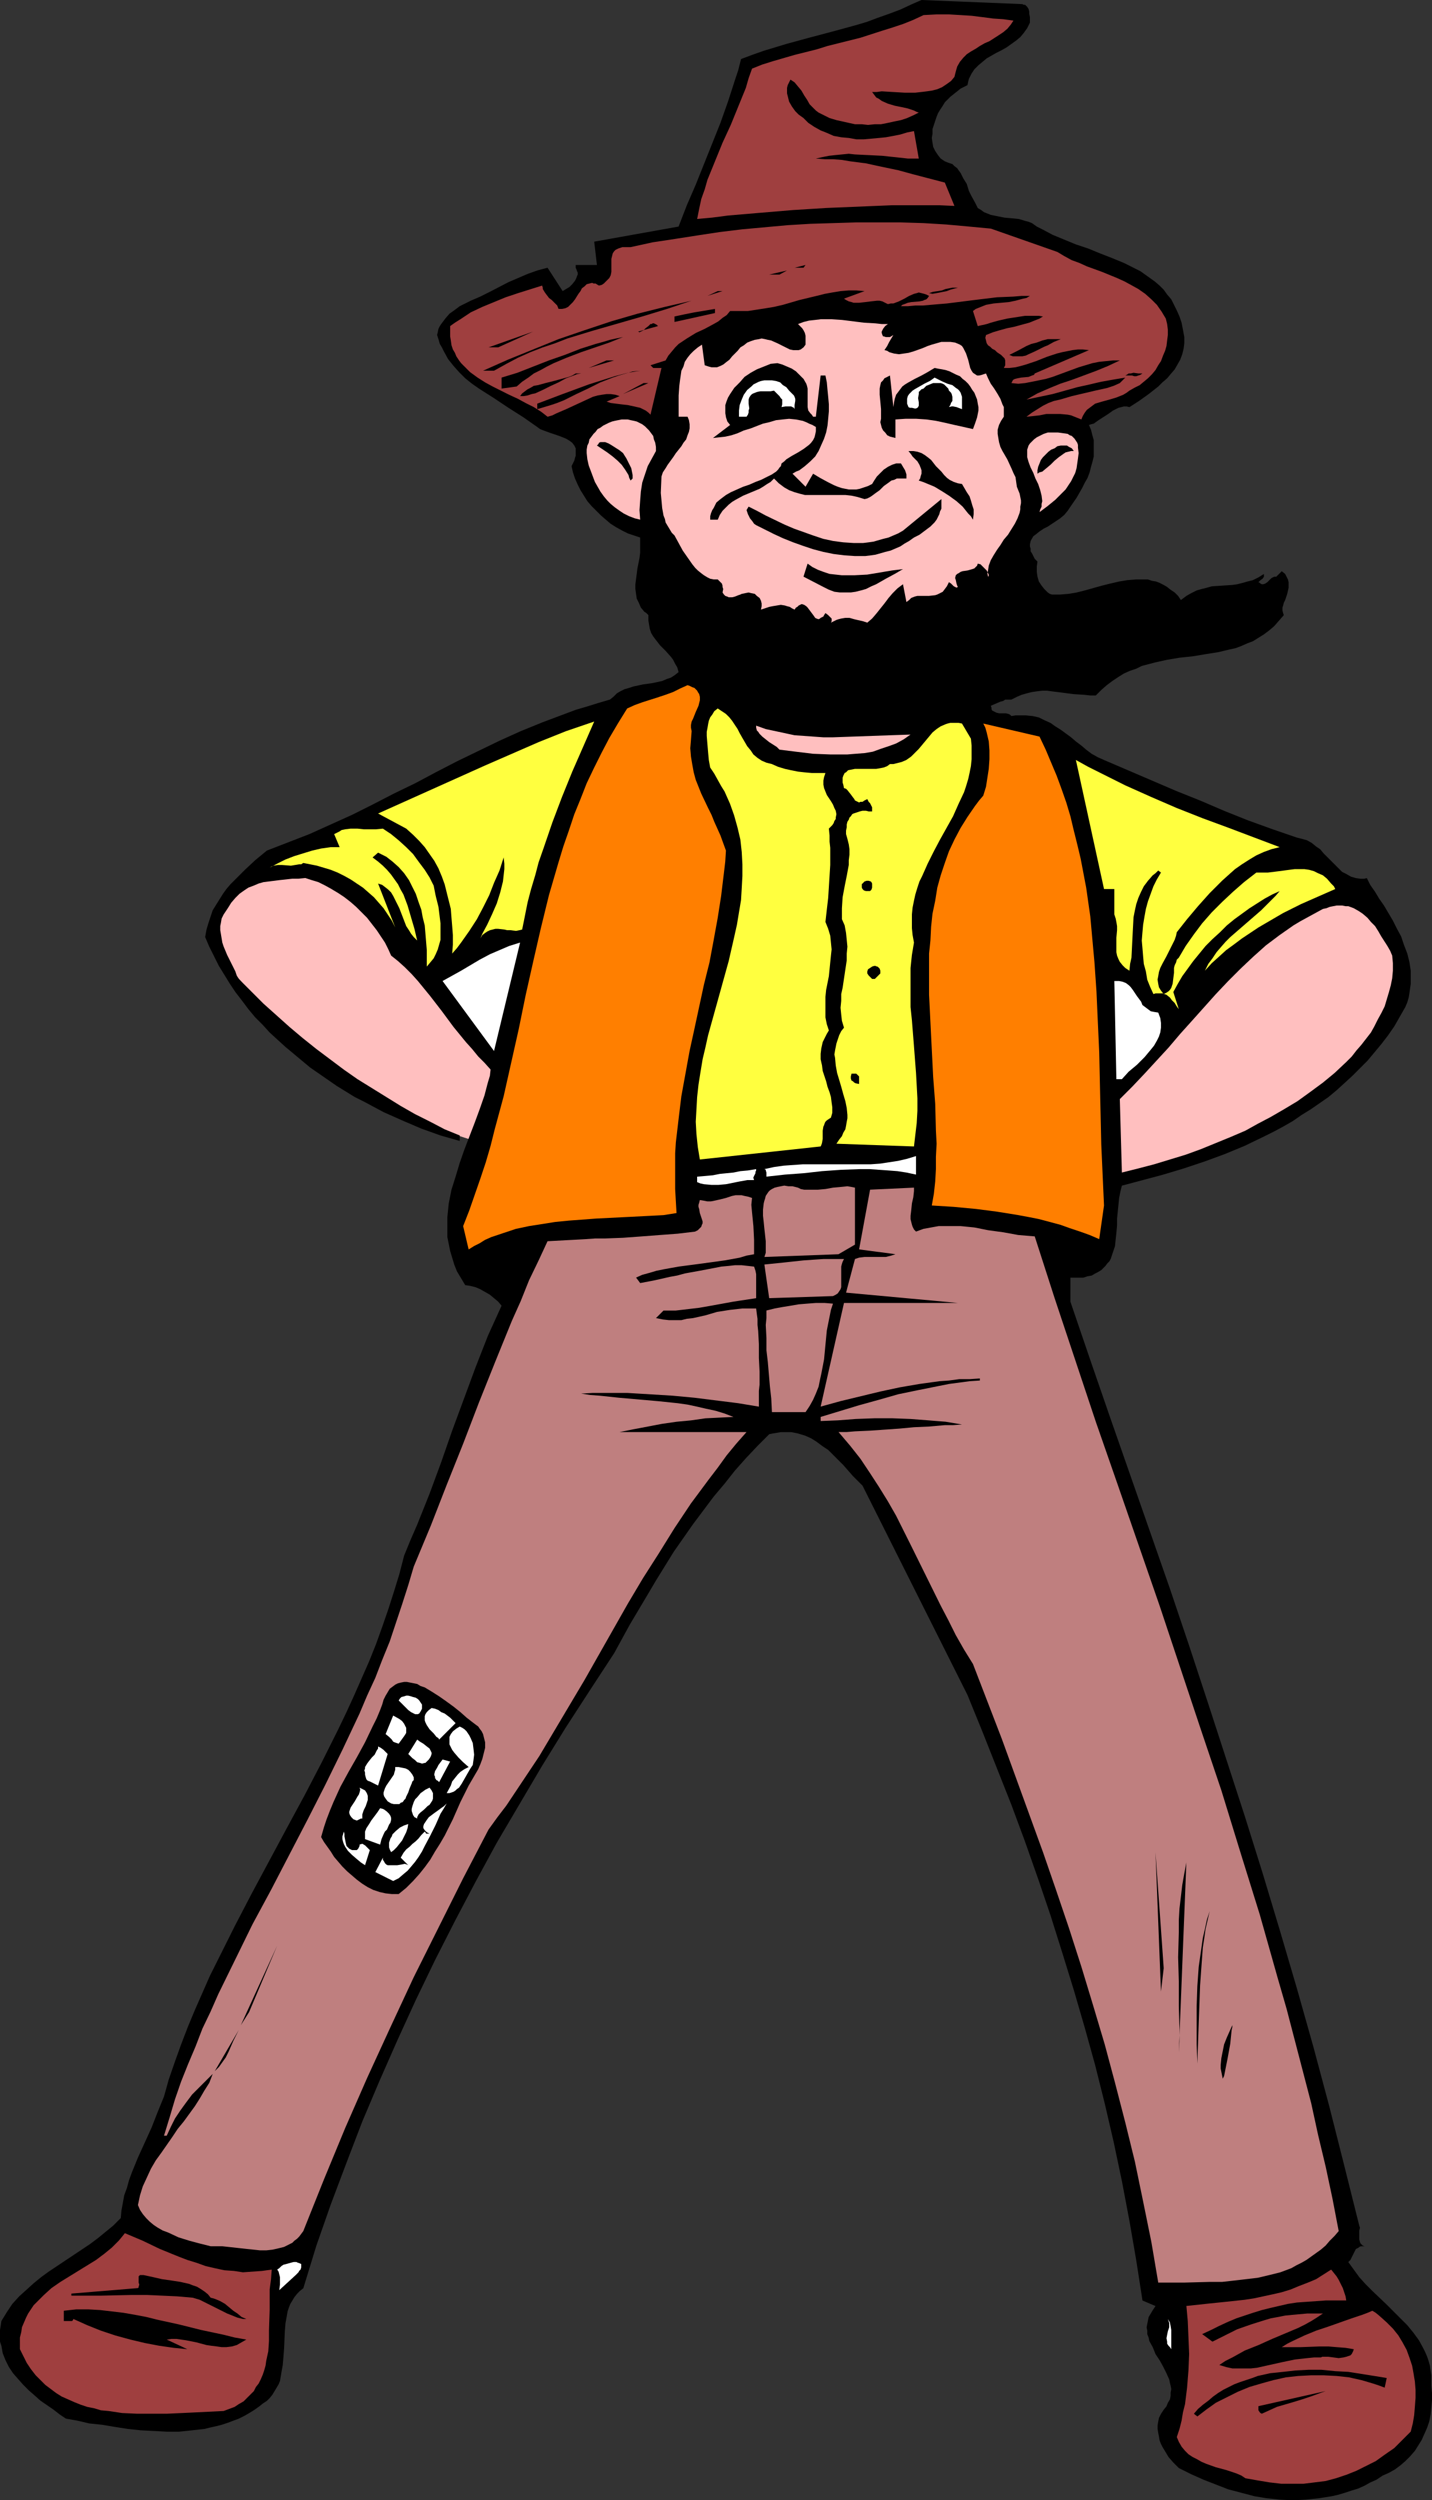 <?xml version="1.0" encoding="UTF-8" standalone="no"?>
<svg
   version="1.0"
   width="89.235mm"
   height="155.711mm"
   id="svg84"
   sodipodi:docname="Man with Beard 1.wmf"
   xmlns:inkscape="http://www.inkscape.org/namespaces/inkscape"
   xmlns:sodipodi="http://sodipodi.sourceforge.net/DTD/sodipodi-0.dtd"
   xmlns="http://www.w3.org/2000/svg"
   xmlns:svg="http://www.w3.org/2000/svg">
  <rect width="100%" height="100%" fill="#333333" stroke="none"/>
  <sodipodi:namedview
     id="namedview84"
     pagecolor="#ffffff"
     bordercolor="#000000"
     borderopacity="0.25"
     inkscape:showpageshadow="2"
     inkscape:pageopacity="0.0"
     inkscape:pagecheckerboard="0"
     inkscape:deskcolor="#d1d1d1"
     inkscape:document-units="mm" />
  <defs
     id="defs1">
    <pattern
       id="WMFhbasepattern"
       patternUnits="userSpaceOnUse"
       width="6"
       height="6"
       x="0"
       y="0" />
  </defs>
  <path
     style="fill:#ffbfbf;fill-opacity:1;fill-rule:evenodd;stroke:none"
     d="m 117.971,251.274 -18.908,-22.3 -15.837,-18.26 -13.09,-5.333 -9.373,1.131 -6.949,4.363 -3.717,6.787 3.717,9.857 11.151,13.089 23.109,18.098 18.746,8.241 7.434,2.424 z"
     id="path1" />
  <path
     style="fill:#000000;fill-opacity:1;fill-rule:evenodd;stroke:none"
     d="m 240.79,0.97 0.323,0.162 h 0.323 l 0.485,0.485 0.323,0.485 0.162,0.646 v 0.485 l 0.162,0.808 v 1.293 l -0.646,1.293 -0.808,1.131 -0.808,0.97 -0.97,0.808 -1.131,0.808 -1.131,0.808 -1.131,0.646 -1.293,0.646 -2.262,1.293 -0.97,0.808 -0.97,0.808 -0.97,0.97 -0.646,0.97 -0.646,1.293 -0.162,0.646 -0.162,0.808 -1.616,0.808 -0.808,0.646 -0.808,0.646 -0.808,0.646 -0.646,0.646 -0.646,0.646 -0.485,0.808 -0.646,0.97 -0.485,0.808 -0.323,0.808 -0.323,0.97 -0.323,0.97 -0.323,0.97 v 1.131 l -0.162,0.97 0.162,1.131 0.162,0.97 0.485,0.97 0.646,0.97 0.646,0.808 0.97,0.646 0.808,0.323 0.97,0.323 0.485,0.485 0.646,0.485 0.323,0.485 0.485,0.646 0.646,1.293 0.808,1.293 0.485,1.616 0.646,1.293 0.808,1.454 0.646,1.293 0.808,0.485 0.646,0.485 0.808,0.323 0.808,0.323 1.616,0.323 1.616,0.323 1.778,0.162 1.616,0.162 1.616,0.485 0.646,0.162 0.808,0.323 1.131,0.808 1.293,0.646 2.424,1.293 2.747,1.131 2.747,1.131 2.909,0.97 2.747,1.131 2.909,1.131 2.747,1.131 2.586,1.293 1.293,0.646 1.131,0.808 1.131,0.808 1.131,0.808 1.131,0.97 0.97,0.97 0.808,1.131 0.97,1.131 0.646,1.293 0.646,1.293 0.646,1.454 0.485,1.454 0.323,1.616 0.323,1.778 v 1.454 l -0.162,1.293 -0.323,1.293 -0.485,1.293 -0.646,1.131 -0.646,1.131 -0.97,1.131 -0.808,0.97 -1.131,0.97 -0.97,0.97 -2.262,1.778 -2.262,1.616 -2.262,1.454 -0.646,-0.162 h -0.646 l -0.646,0.162 -0.646,0.162 -1.293,0.646 -1.131,0.808 -2.262,1.454 -1.131,0.808 -0.646,0.162 -0.485,0.162 0.485,1.131 0.323,1.293 0.323,1.131 v 1.293 1.293 1.293 l -0.323,1.293 -0.323,1.131 -0.323,1.293 -0.485,1.293 -0.646,1.131 -0.646,1.293 -1.293,2.262 -1.454,2.101 -0.646,0.97 -0.808,0.97 -0.97,0.808 -0.97,0.646 -1.939,1.293 -0.97,0.485 -0.97,0.646 -0.808,0.646 -0.646,0.485 -0.485,0.808 -0.162,0.323 -0.162,0.808 v 0.485 l 0.162,0.485 v 0.646 l 0.323,0.485 0.323,0.646 0.323,0.646 0.646,0.646 -0.162,1.131 v 1.293 l 0.162,1.131 0.323,1.131 0.646,0.97 0.646,0.808 0.808,0.808 0.485,0.323 0.485,0.162 h 1.939 l 1.939,-0.162 1.939,-0.323 1.939,-0.485 4.04,-1.131 1.939,-0.485 2.101,-0.485 1.939,-0.323 2.101,-0.162 h 1.939 0.808 l 0.97,0.323 0.97,0.162 0.808,0.323 0.97,0.485 0.808,0.485 0.808,0.646 0.97,0.646 0.808,0.808 0.646,0.97 1.293,-0.97 1.131,-0.646 1.293,-0.646 1.131,-0.323 1.293,-0.323 1.131,-0.323 4.848,-0.323 1.131,-0.162 1.293,-0.323 1.131,-0.323 1.293,-0.323 1.293,-0.646 1.293,-0.808 v 0.323 0.323 l -0.323,0.485 -0.485,0.323 -0.485,0.485 0.323,0.162 0.162,0.162 0.323,0.162 h 0.323 l 0.485,-0.162 0.485,-0.323 0.97,-0.97 0.646,-0.323 h 0.485 l 1.293,-1.293 0.808,0.646 0.323,0.646 0.323,0.646 0.162,0.646 v 0.646 0.646 l -0.323,1.454 -0.485,1.454 -0.323,0.646 -0.162,0.646 -0.162,0.485 v 0.646 l 0.162,0.646 0.162,0.485 -1.131,1.293 -1.131,1.293 -1.131,0.97 -1.293,0.97 -1.293,0.808 -1.293,0.808 -1.293,0.485 -1.454,0.646 -1.293,0.485 -1.454,0.323 -2.747,0.646 -3.07,0.485 -2.909,0.485 -3.07,0.323 -2.909,0.485 -2.909,0.646 -3.07,0.808 -1.293,0.646 -1.454,0.485 -1.454,0.646 -1.293,0.808 -1.454,0.97 -1.293,0.97 -1.293,1.131 -1.293,1.293 h -1.293 l -1.454,-0.162 -2.586,-0.162 -2.424,-0.323 -2.586,-0.323 -1.131,-0.162 h -1.131 l -1.293,0.162 -1.131,0.162 -1.293,0.323 -1.131,0.323 -1.131,0.485 -1.293,0.646 h -0.646 -0.808 l -0.485,0.323 -0.646,0.162 -1.131,0.485 -1.131,0.485 0.162,0.485 v 0.323 l 0.162,0.323 0.323,0.162 0.323,0.162 0.323,0.162 0.646,0.162 h 1.616 l 0.646,0.162 0.323,0.162 0.323,0.323 0.97,-0.162 h 0.808 1.616 l 1.616,0.162 1.454,0.323 1.293,0.646 1.454,0.646 1.131,0.808 1.293,0.808 2.424,1.778 1.131,0.97 1.293,0.97 1.131,0.97 1.293,0.97 1.454,0.808 1.454,0.646 11.312,4.848 5.656,2.424 5.656,2.262 5.656,2.424 5.656,2.262 5.818,2.101 5.656,1.939 1.293,0.323 1.131,0.323 1.131,0.646 0.97,0.808 0.97,0.646 0.808,0.97 0.808,0.808 0.97,0.97 1.778,1.778 0.808,0.808 0.97,0.485 1.131,0.646 1.131,0.323 1.131,0.162 h 0.808 l 0.646,-0.162 0.808,1.616 1.131,1.616 0.97,1.616 1.131,1.616 2.101,3.555 0.97,1.939 0.97,1.778 0.646,1.939 0.808,2.101 0.485,1.939 0.323,2.101 v 2.101 0.97 l -0.162,1.131 -0.162,1.131 -0.162,0.97 -0.323,1.131 -0.485,1.131 -1.293,2.262 -1.293,2.262 -1.454,2.101 -1.616,2.101 -1.616,1.939 -1.616,1.939 -1.778,1.778 -1.778,1.778 -1.939,1.778 -1.778,1.616 -1.939,1.616 -2.101,1.454 -2.101,1.454 -2.101,1.293 -2.101,1.454 -2.262,1.293 -2.101,1.131 -2.262,1.131 -4.687,2.262 -4.687,1.939 -4.848,1.778 -4.848,1.616 -4.848,1.454 -4.848,1.293 -4.848,1.293 -0.323,1.293 -0.323,1.616 -0.162,1.616 -0.162,1.616 -0.162,1.616 v 0.808 0.808 l -0.162,1.778 -0.162,1.454 -0.162,1.616 -0.485,1.454 -0.485,1.454 -0.323,0.646 -0.485,0.485 -0.485,0.646 -0.485,0.485 -0.485,0.485 -0.808,0.485 -0.646,0.323 -0.808,0.485 -0.97,0.162 -0.97,0.323 h -3.07 v 5.656 l 4.687,13.735 4.687,13.574 4.687,13.412 4.687,13.412 4.687,13.412 4.525,13.412 4.363,13.25 4.363,13.412 4.363,13.412 4.202,13.412 4.04,13.412 4.04,13.735 3.878,13.735 3.717,13.897 3.555,14.058 1.778,7.11 1.778,7.11 0.162,0.485 -0.162,0.646 v 0.646 0.646 0.808 l 0.162,0.646 0.162,0.323 0.162,0.162 0.323,0.323 0.485,0.162 h -0.485 -0.485 l -0.323,0.162 -0.162,0.162 -0.646,0.323 -0.323,0.646 -0.323,0.646 -0.162,0.323 -0.162,0.323 -0.323,0.646 -0.485,0.485 1.293,1.778 1.293,1.778 1.454,1.616 1.616,1.616 3.394,3.232 3.232,3.232 1.616,1.616 1.454,1.778 1.293,1.778 0.97,1.778 0.485,0.97 0.485,1.131 0.323,0.97 0.323,1.131 0.162,1.131 0.162,1.131 v 1.131 1.293 l 0.162,1.778 v 1.616 l -0.162,1.778 -0.162,1.616 -0.323,1.616 -0.485,1.454 -0.646,1.454 -0.646,1.454 -0.808,1.293 -0.808,1.293 -1.131,1.293 -1.131,1.131 -1.131,0.97 -1.293,0.97 -1.454,0.808 -1.454,0.646 -1.454,0.97 -1.454,0.646 -1.454,0.808 -1.454,0.646 -1.616,0.485 -1.454,0.485 -1.616,0.485 -1.454,0.323 -3.07,0.485 -3.07,0.323 -3.07,0.162 -3.07,-0.162 -3.07,-0.323 -2.909,-0.485 -3.07,-0.808 -3.07,-0.808 -2.909,-1.131 -2.909,-1.131 -2.909,-1.293 -2.909,-1.454 -1.293,-1.293 -1.131,-1.293 -0.97,-1.616 -0.485,-0.808 -0.323,-0.646 -0.323,-0.808 -0.162,-0.97 -0.162,-0.808 -0.162,-0.97 v -0.808 l 0.162,-0.97 0.162,-0.808 0.485,-0.97 0.646,-0.97 0.646,-0.808 0.323,-0.808 0.485,-0.808 0.162,-0.808 v -0.808 l 0.162,-0.808 -0.162,-0.808 -0.162,-0.646 -0.162,-0.808 -0.646,-1.454 -0.808,-1.616 -0.808,-1.454 -0.97,-1.454 -0.646,-1.616 -0.808,-1.454 -0.162,-0.808 -0.323,-0.808 v -0.808 l -0.162,-0.808 0.162,-0.808 0.162,-0.808 0.162,-0.808 0.485,-0.808 0.485,-0.808 0.646,-0.97 -3.07,-1.293 -1.454,-9.372 -1.616,-9.372 -1.778,-9.372 -1.939,-9.211 -2.101,-9.049 -2.262,-9.049 -2.424,-8.726 -2.586,-8.888 -2.747,-8.888 -2.747,-8.726 -2.909,-8.564 -3.07,-8.726 -3.232,-8.726 -3.394,-8.564 -3.394,-8.564 -3.555,-8.726 -24.725,-49.285 -1.131,-1.131 -1.131,-1.131 -2.262,-2.585 -2.424,-2.424 -1.131,-1.131 -1.454,-0.97 -1.293,-0.97 -1.293,-0.808 -1.454,-0.646 -1.616,-0.485 -1.616,-0.323 h -0.808 -0.808 -0.808 l -0.97,0.162 -0.97,0.162 -0.808,0.162 -2.747,2.747 -2.747,2.909 -2.586,2.909 -2.424,3.07 -2.586,3.07 -2.424,3.232 -2.424,3.232 -2.262,3.232 -2.262,3.232 -2.101,3.393 -2.101,3.393 -2.101,3.555 -4.04,6.787 -3.717,6.787 -5.818,8.888 -5.656,8.726 -5.495,8.888 -5.333,9.049 -5.333,9.049 -5.01,9.211 -4.848,9.211 -4.687,9.211 -4.525,9.372 -4.363,9.534 -4.202,9.534 -4.04,9.534 -3.717,9.695 -3.717,9.857 -3.394,9.695 -3.07,10.019 -0.808,0.646 -0.646,0.646 -0.646,0.808 -0.485,0.808 -0.485,0.808 -0.323,0.808 -0.323,0.97 -0.162,0.97 -0.323,1.778 -0.162,1.939 -0.162,3.878 -0.162,2.101 -0.162,1.939 -0.323,1.778 -0.323,1.939 -0.323,0.808 -0.485,0.808 -0.485,0.808 -0.485,0.808 -0.646,0.808 -0.646,0.646 -0.97,0.646 -0.808,0.646 -1.131,0.808 -1.293,0.808 -1.131,0.646 -1.293,0.646 -1.293,0.485 -1.293,0.485 -1.454,0.485 -1.293,0.323 -1.454,0.323 -1.293,0.323 -2.909,0.323 -3.07,0.323 h -2.909 l -3.07,-0.162 -3.07,-0.162 -3.07,-0.323 -3.07,-0.485 -2.909,-0.485 -3.07,-0.323 -2.747,-0.646 -2.747,-0.485 -1.454,-0.97 -1.454,-1.131 L 9.535,565.084 8.08,563.791 6.787,562.66 5.495,561.368 4.202,559.913 3.07,558.62 2.101,557.166 1.293,555.55 0.646,553.934 0.323,552.157 0,551.187 v -1.778 -0.97 l 0.162,-0.97 0.162,-1.131 1.293,-2.101 1.293,-1.939 1.616,-1.778 1.616,-1.454 1.778,-1.616 1.778,-1.454 1.778,-1.293 1.939,-1.293 3.878,-2.585 3.878,-2.585 1.939,-1.454 1.778,-1.454 1.778,-1.454 1.778,-1.778 0.162,-1.778 0.323,-1.778 0.323,-1.778 0.646,-1.778 0.485,-1.778 0.646,-1.778 1.454,-3.555 1.616,-3.555 1.616,-3.555 1.454,-3.717 1.454,-3.555 1.131,-4.04 1.454,-4.201 1.454,-4.04 1.616,-4.201 1.616,-3.878 1.778,-4.04 1.778,-4.04 1.939,-3.878 3.878,-7.756 4.04,-7.756 8.242,-15.351 4.202,-7.756 4.04,-7.756 3.878,-7.756 1.939,-4.04 1.778,-3.878 1.778,-4.04 1.778,-4.04 1.616,-4.04 1.454,-4.04 1.454,-4.201 1.293,-4.04 1.293,-4.201 1.131,-4.363 1.454,-3.555 1.616,-3.717 2.909,-7.272 2.747,-7.433 2.586,-7.433 2.747,-7.433 2.747,-7.433 2.909,-7.433 1.616,-3.555 1.616,-3.555 -0.808,-0.97 -0.97,-0.808 -0.97,-0.808 -1.131,-0.646 -1.131,-0.646 -1.131,-0.485 -1.293,-0.323 -1.131,-0.162 -0.97,-1.616 -0.97,-1.616 -0.646,-1.616 -0.485,-1.616 -0.485,-1.616 -0.323,-1.616 -0.323,-1.616 v -1.616 -1.454 -1.616 l 0.162,-1.616 0.162,-1.616 0.646,-3.232 0.97,-3.07 0.97,-3.232 1.131,-3.232 2.424,-6.302 1.131,-3.07 1.131,-3.232 0.808,-3.07 0.485,-1.616 0.162,-1.454 -1.454,-1.616 -1.454,-1.454 -1.454,-1.778 -1.454,-1.616 -2.909,-3.555 -2.747,-3.717 -2.747,-3.555 -1.454,-1.778 -1.454,-1.778 -1.454,-1.616 -1.616,-1.616 -1.616,-1.454 -1.616,-1.293 -0.646,-1.454 -0.808,-1.616 -0.97,-1.454 -0.97,-1.454 -1.131,-1.454 -1.131,-1.454 -1.293,-1.293 -1.293,-1.293 -1.293,-1.131 -1.454,-1.131 -1.454,-0.97 -1.616,-0.97 -1.454,-0.808 -1.616,-0.808 -1.616,-0.485 -1.454,-0.485 -1.616,0.162 h -1.454 l -2.909,0.323 -1.293,0.162 -1.293,0.162 -1.293,0.162 -1.131,0.323 -1.131,0.485 -1.293,0.485 -0.97,0.646 -1.131,0.808 -0.97,0.97 -0.97,1.131 -0.808,1.293 -0.97,1.454 -0.485,0.97 -0.162,0.97 -0.162,0.808 v 0.97 l 0.162,0.97 0.162,0.97 0.162,0.97 0.323,0.97 0.808,1.939 1.939,3.878 0.323,0.97 0.485,0.808 2.909,2.909 2.909,2.909 3.07,2.747 3.07,2.747 3.07,2.585 3.232,2.585 3.232,2.424 3.232,2.424 3.232,2.262 3.394,2.101 3.394,2.101 3.394,2.101 3.394,1.939 3.555,1.778 3.394,1.778 3.555,1.454 v 1.293 l -4.525,-1.293 -4.525,-1.616 -4.525,-1.939 -4.363,-1.939 -4.525,-2.424 -2.262,-1.131 -2.101,-1.293 -2.101,-1.293 -2.101,-1.454 -2.101,-1.454 -2.101,-1.454 -1.939,-1.616 -1.939,-1.616 -1.939,-1.616 -1.778,-1.616 -1.939,-1.778 -1.616,-1.778 -1.778,-1.778 -1.616,-1.939 -1.454,-1.939 -1.616,-2.101 -1.293,-1.939 -1.293,-2.101 -1.293,-2.101 -1.131,-2.262 -1.131,-2.262 -0.97,-2.262 0.323,-1.778 0.485,-1.616 0.485,-1.454 0.485,-1.454 0.808,-1.293 0.808,-1.293 0.808,-1.293 0.808,-1.131 0.97,-1.131 1.131,-1.131 2.262,-2.262 2.424,-2.262 2.747,-2.262 5.01,-1.939 5.01,-1.939 5.01,-2.262 5.01,-2.262 4.848,-2.424 5.01,-2.585 5.01,-2.424 4.848,-2.585 5.01,-2.585 5.01,-2.424 5.01,-2.424 5.01,-2.262 5.171,-2.101 5.171,-1.939 2.586,-0.97 2.747,-0.808 2.586,-0.808 2.747,-0.808 0.808,-0.646 0.808,-0.808 0.808,-0.485 0.97,-0.485 1.131,-0.323 0.97,-0.323 2.262,-0.485 2.262,-0.323 2.262,-0.485 1.131,-0.485 0.97,-0.323 0.97,-0.646 0.808,-0.646 -0.323,-1.131 -0.485,-0.808 -0.485,-0.97 -0.485,-0.646 -1.293,-1.454 -1.293,-1.293 -1.131,-1.454 -0.485,-0.646 -0.485,-0.808 -0.323,-0.97 -0.162,-0.97 -0.162,-0.97 v -1.293 l -0.485,-0.485 -0.485,-0.323 -0.808,-0.97 -0.485,-1.131 -0.485,-0.97 -0.162,-1.131 -0.162,-1.131 v -1.131 l 0.323,-2.424 0.162,-1.293 0.485,-2.424 0.162,-1.293 v -1.131 -1.131 -1.293 l -1.454,-0.485 -1.454,-0.485 -1.293,-0.646 -1.454,-0.808 -1.293,-0.808 -1.131,-0.97 -1.131,-0.97 -1.131,-1.131 -1.131,-1.131 -0.97,-1.131 -0.808,-1.293 -0.808,-1.293 -0.646,-1.293 -0.646,-1.454 -0.485,-1.454 -0.323,-1.454 0.323,-0.646 0.323,-0.646 0.162,-0.646 0.162,-0.485 v -0.485 -0.485 -0.323 -0.485 l -0.323,-0.646 -0.485,-0.646 -0.646,-0.485 -0.808,-0.485 -0.808,-0.323 -0.808,-0.323 -1.939,-0.646 -1.778,-0.646 -0.808,-0.323 -0.646,-0.485 -1.616,-1.131 -1.616,-1.131 -3.555,-2.262 -3.394,-2.262 -3.555,-2.262 -1.616,-1.131 -1.616,-1.293 -1.454,-1.454 -1.293,-1.454 -1.293,-1.616 -0.97,-1.778 -0.485,-0.97 -0.485,-0.808 -0.323,-1.131 -0.323,-0.97 0.162,-0.646 0.162,-0.808 0.323,-0.646 0.323,-0.485 0.97,-1.293 0.97,-1.131 1.131,-0.808 1.293,-0.97 1.293,-0.646 1.293,-0.646 2.262,-0.97 2.262,-1.131 4.363,-2.262 2.262,-0.97 2.262,-0.97 2.262,-0.808 2.424,-0.646 3.555,5.494 0.808,-0.485 0.808,-0.485 0.646,-0.646 0.646,-0.808 0.323,-0.646 0.162,-0.485 0.162,-0.323 v -0.485 l -0.162,-0.323 -0.162,-0.485 -0.162,-0.323 v -0.646 h 5.01 l -0.646,-5.494 19.877,-3.555 1.939,-5.009 2.101,-4.848 3.878,-9.695 1.939,-4.848 1.778,-5.009 1.616,-5.009 0.808,-2.424 0.646,-2.585 2.586,-0.97 2.747,-0.97 5.333,-1.616 5.333,-1.454 5.495,-1.454 5.333,-1.454 2.747,-0.808 2.586,-0.97 2.747,-0.97 2.586,-0.97 2.424,-1.131 L 217.034,0 Z"
     id="path2" />
  <path
     style="fill:#9f3f3f;fill-opacity:1;fill-rule:evenodd;stroke:none"
     d="m 238.689,4.848 -0.646,0.97 -0.808,0.97 -0.97,0.808 -0.97,0.646 -2.262,1.454 -1.131,0.485 -1.131,0.646 -0.97,0.646 -1.131,0.646 -0.97,0.646 -0.808,0.808 -0.808,0.97 -0.646,1.131 -0.323,1.131 -0.162,0.646 -0.162,0.646 -0.808,0.97 -1.131,0.808 -0.97,0.646 -1.131,0.485 -1.293,0.323 -1.131,0.162 -1.293,0.162 -1.454,0.162 h -2.586 l -2.747,-0.162 -2.586,-0.162 -1.131,0.162 h -1.131 l 0.485,0.646 0.485,0.646 0.646,0.323 0.646,0.485 1.454,0.646 1.616,0.485 1.616,0.323 1.454,0.323 1.454,0.485 0.646,0.323 0.485,0.162 -1.293,0.646 -1.454,0.646 -1.454,0.485 -1.616,0.323 -1.454,0.323 -1.616,0.323 h -1.454 l -1.616,0.162 -1.454,-0.162 h -1.616 l -1.454,-0.323 -1.454,-0.323 -1.454,-0.323 -1.616,-0.485 -1.293,-0.646 -1.293,-0.646 -0.646,-0.485 -0.485,-0.485 -0.97,-0.97 -0.646,-1.131 -0.646,-0.97 -0.646,-1.131 -0.808,-0.97 -0.808,-0.97 -0.485,-0.323 -0.485,-0.323 -0.323,0.646 -0.323,0.646 -0.162,0.646 v 0.646 0.646 l 0.162,0.646 0.162,0.646 0.162,0.646 0.646,1.131 0.808,1.131 0.808,0.808 1.131,0.808 1.131,1.131 1.454,0.97 1.454,0.808 1.616,0.646 1.454,0.646 1.778,0.323 1.778,0.162 1.778,0.323 h 1.778 l 1.778,-0.162 1.778,-0.162 1.616,-0.162 1.778,-0.323 1.616,-0.323 1.616,-0.485 1.616,-0.323 1.131,6.464 h -1.293 -1.293 l -2.909,-0.323 -1.616,-0.162 -1.454,-0.162 -3.232,-0.162 -3.232,-0.162 -1.454,-0.162 -1.616,0.162 -1.616,0.162 -1.454,0.162 -1.616,0.323 -1.454,0.323 2.101,0.162 h 1.939 l 2.101,0.162 1.939,0.323 3.717,0.485 3.717,0.808 3.878,0.808 3.555,0.97 3.717,0.97 3.717,0.97 2.262,5.494 -3.555,-0.162 h -3.717 -3.717 -3.717 l -7.757,0.323 -7.757,0.323 -7.757,0.485 -7.757,0.646 -7.595,0.646 -3.717,0.485 -3.555,0.323 0.485,-2.424 0.485,-2.262 0.808,-2.262 0.646,-2.262 1.778,-4.363 1.778,-4.363 1.939,-4.201 1.778,-4.363 1.778,-4.363 0.646,-2.262 0.808,-2.262 2.424,-0.97 2.586,-0.808 5.01,-1.454 5.171,-1.293 2.586,-0.808 2.586,-0.646 5.171,-1.293 5.01,-1.616 2.586,-0.808 2.424,-0.808 2.424,-0.97 2.424,-1.131 3.07,-0.162 h 2.909 l 2.747,0.162 2.586,0.162 2.586,0.323 2.424,0.323 2.424,0.162 z"
     id="path3" />
  <path
     style="fill:#9f3f3f;fill-opacity:1;fill-rule:evenodd;stroke:none"
     d="m 249.032,59.304 1.616,0.97 1.778,0.97 1.778,0.646 1.778,0.808 3.555,1.293 3.555,1.454 1.778,0.808 1.778,0.97 1.454,0.808 1.616,1.131 1.454,1.293 1.293,1.293 1.131,1.616 0.485,0.808 0.485,0.808 0.323,1.293 0.162,1.293 v 1.293 l -0.162,1.293 -0.162,1.293 -0.323,1.131 -0.485,1.131 -0.485,1.293 -0.646,0.97 -0.646,1.131 -0.808,0.97 -0.97,0.97 -0.97,0.808 -0.97,0.808 -1.293,0.646 -1.131,0.646 -0.646,0.485 -0.808,0.485 -1.616,0.646 -1.616,0.485 -1.778,0.485 -1.616,0.485 -0.646,0.485 -0.646,0.485 -0.646,0.485 -0.485,0.646 -0.485,0.808 -0.323,0.808 -0.808,-0.323 -0.808,-0.323 -0.808,-0.323 -0.808,-0.162 -1.778,-0.162 h -1.616 -1.616 l -1.616,0.323 -1.454,0.162 -1.616,0.162 1.293,-0.97 1.293,-0.808 1.293,-0.808 1.293,-0.646 1.293,-0.485 1.454,-0.323 2.747,-0.808 2.747,-0.646 2.747,-0.646 2.909,-0.646 1.454,-0.485 1.454,-0.646 1.293,-1.293 -2.909,0.485 -2.747,0.485 -2.747,0.646 -2.909,0.646 -5.818,1.616 -3.07,0.646 -3.07,0.646 2.586,-1.454 2.586,-1.131 2.747,-1.131 2.909,-0.97 5.656,-2.101 2.747,-1.131 2.747,-1.293 h -1.616 l -1.616,0.162 -1.616,0.162 -1.616,0.323 -1.616,0.485 -1.616,0.485 -3.07,1.131 -3.07,1.131 -1.616,0.485 -1.616,0.323 -1.616,0.323 -1.616,0.323 -1.616,0.162 -1.616,-0.162 0.162,-0.323 0.162,-0.323 0.162,-0.162 0.323,-0.162 0.646,-0.162 0.808,-0.162 1.778,-0.162 0.808,-0.323 0.485,-0.162 0.162,-0.323 12.767,-5.494 -1.454,-0.162 h -1.131 l -1.293,0.162 -2.424,0.485 -1.293,0.323 -2.424,0.808 -2.424,0.97 -2.424,0.808 -1.131,0.323 -1.293,0.323 -1.454,0.162 h -1.293 l 0.323,-0.646 v -0.485 -0.646 l -0.162,-0.485 -0.323,-0.323 -0.485,-0.485 -0.97,-0.646 -0.485,-0.485 -0.646,-0.323 -0.485,-0.485 -0.485,-0.323 -0.323,-0.485 -0.162,-0.646 -0.162,-0.646 0.162,-0.646 1.616,-0.646 1.616,-0.485 1.778,-0.485 1.616,-0.323 1.778,-0.485 1.778,-0.485 1.616,-0.646 0.808,-0.323 0.808,-0.485 -0.97,-0.162 h -1.131 -0.97 -1.131 l -2.101,0.323 -2.101,0.323 -2.101,0.485 -1.778,0.485 -0.97,0.323 -0.646,0.162 -0.808,0.162 -0.646,0.162 -1.131,-3.555 0.646,-0.485 0.808,-0.323 0.808,-0.323 0.808,-0.323 1.778,-0.323 1.778,-0.162 1.778,-0.162 1.616,-0.323 1.778,-0.485 0.808,-0.162 0.808,-0.485 h -1.939 l -1.939,0.162 -3.878,0.162 -4.04,0.485 -3.878,0.485 -3.878,0.485 -1.939,0.162 -3.717,0.323 h -1.778 l -1.778,0.162 h -1.616 l 0.323,-0.323 0.485,-0.162 0.808,-0.323 0.808,-0.162 1.939,-0.162 0.808,-0.162 0.323,-0.162 0.485,-0.162 0.323,-0.323 0.323,-0.485 -0.646,-0.323 -0.485,-0.162 -0.646,-0.162 -0.646,-0.162 -0.485,0.162 -0.646,0.162 -1.131,0.485 -1.131,0.646 -1.293,0.646 -1.293,0.485 h -0.646 l -0.646,0.162 -0.646,-0.323 -0.646,-0.323 -0.646,-0.162 h -0.646 l -1.454,0.162 -1.293,0.162 -1.454,0.162 h -1.293 l -0.485,-0.162 -0.646,-0.162 -0.646,-0.323 -0.485,-0.323 4.848,-1.778 -1.939,-0.162 h -1.778 l -1.939,0.162 -1.939,0.323 -1.778,0.323 -1.939,0.485 -4.04,0.97 -3.878,1.131 -2.101,0.485 -1.939,0.323 -2.101,0.323 -2.101,0.323 h -2.101 -2.101 l -0.808,0.97 -0.97,0.646 -0.97,0.808 -1.131,0.646 -2.101,1.131 -2.101,0.97 -2.101,1.293 -0.97,0.646 -0.97,0.646 -0.808,0.808 -0.808,0.97 -0.808,0.97 -0.646,1.131 -3.555,1.131 0.323,0.323 0.323,0.323 h 0.323 0.323 0.323 0.323 0.323 0.323 l -2.586,10.988 -0.485,-0.485 -0.646,-0.485 -0.646,-0.323 -0.646,-0.323 -1.454,-0.323 -1.454,-0.323 -1.454,-0.162 -1.293,-0.162 -1.293,-0.162 -0.485,-0.162 -0.485,-0.162 3.07,-1.293 -0.97,-0.323 -1.131,-0.162 h -0.97 l -1.131,0.162 -0.97,0.162 -1.131,0.323 -2.101,0.97 -2.101,0.97 -2.101,0.97 -2.262,0.97 -0.97,0.485 -1.131,0.323 -1.454,-1.131 -1.778,-1.131 -1.939,-0.97 -1.778,-0.97 -2.101,-0.97 -1.939,-0.97 -1.939,-0.97 -1.778,-0.97 -1.778,-1.131 -1.778,-1.293 -0.646,-0.646 -1.454,-1.454 -0.485,-0.646 -0.646,-0.97 -0.323,-0.808 -0.485,-0.808 -0.323,-0.97 -0.162,-1.131 -0.162,-0.97 V 78.049 76.756 l 1.131,-0.808 1.293,-0.808 2.424,-1.616 2.747,-1.293 2.747,-1.131 2.747,-1.131 2.909,-0.97 5.656,-1.778 0.162,0.485 v 0.323 l 0.485,0.808 0.485,0.646 0.485,0.646 0.646,0.485 0.646,0.646 0.646,0.646 0.323,0.808 h 0.808 l 0.808,-0.162 0.646,-0.323 0.485,-0.485 0.646,-0.646 0.485,-0.646 0.808,-1.293 0.485,-0.646 0.323,-0.646 0.646,-0.485 0.485,-0.485 0.646,-0.162 0.646,-0.162 0.323,0.162 h 0.485 l 0.485,0.323 0.323,0.162 0.646,-0.162 0.485,-0.323 0.323,-0.323 0.323,-0.323 0.646,-0.646 0.323,-0.646 0.162,-0.808 v -0.808 -2.262 l 0.162,-0.646 0.162,-0.646 0.323,-0.485 0.323,-0.323 0.323,-0.162 0.323,-0.162 0.485,-0.162 0.485,-0.162 h 0.485 0.646 0.808 l 5.171,-1.131 5.333,-0.808 5.171,-0.808 5.333,-0.808 5.333,-0.646 5.333,-0.485 5.333,-0.485 5.333,-0.323 5.333,-0.162 5.333,-0.162 h 5.333 5.333 l 5.333,0.162 5.333,0.323 5.333,0.485 5.171,0.485 z"
     id="path4" />
  <path
     style="fill:#000000;fill-opacity:1;fill-rule:evenodd;stroke:none"
     d="m 187.137,63.021 2.586,-0.646 -0.485,0.646 z"
     id="path5" />
  <path
     style="fill:#000000;fill-opacity:1;fill-rule:evenodd;stroke:none"
     d="m 181.158,64.636 4.202,-0.97 -1.778,0.97 z"
     id="path6" />
  <path
     style="fill:#000000;fill-opacity:1;fill-rule:evenodd;stroke:none"
     d="m 225.599,67.707 -1.778,0.485 -0.808,0.323 -0.808,0.162 -0.808,0.162 -0.808,0.162 -0.97,0.162 -0.808,-0.162 0.97,-0.323 1.131,-0.162 0.97,-0.162 0.808,-0.323 0.808,-0.162 0.808,-0.162 h 0.646 z"
     id="path7" />
  <path
     style="fill:#000000;fill-opacity:1;fill-rule:evenodd;stroke:none"
     d="m 166.614,69.646 2.424,-1.131 h 1.131 z"
     id="path8" />
  <path
     style="fill:#000000;fill-opacity:1;fill-rule:evenodd;stroke:none"
     d="m 162.897,70.777 -2.909,0.97 -2.909,0.97 -5.818,1.778 -11.797,3.393 -5.818,1.778 -2.909,1.131 -2.909,0.97 -2.909,1.131 -2.909,1.293 -2.747,1.454 -2.909,1.616 h -2.586 l 5.818,-2.585 5.979,-2.424 5.979,-2.424 6.141,-2.101 6.303,-2.101 6.141,-1.778 6.464,-1.616 z"
     id="path9" />
  <path
     style="fill:#000000;fill-opacity:1;fill-rule:evenodd;stroke:none"
     d="m 168.391,73.686 -9.535,2.101 v -1.293 l 2.262,-0.485 2.424,-0.485 4.848,-0.808 z"
     id="path10" />
  <path
     style="fill:#ffbfbf;fill-opacity:1;fill-rule:evenodd;stroke:none"
     d="m 209.115,76.271 -0.646,0.485 -0.485,0.646 -0.162,0.323 -0.162,0.323 v 0.323 l 0.162,0.485 0.162,0.323 h 0.162 l 0.485,0.162 h 0.485 0.485 l 0.808,-0.485 -0.485,0.808 -0.485,0.808 -0.485,0.97 -0.646,0.97 0.646,0.162 0.485,0.323 1.131,0.323 1.131,0.162 1.131,-0.162 1.131,-0.162 1.131,-0.323 2.262,-0.808 1.131,-0.485 0.97,-0.323 1.131,-0.323 1.131,-0.323 h 1.131 0.97 l 1.131,0.162 1.131,0.485 0.485,0.323 0.323,0.485 0.323,0.646 0.323,0.646 0.485,1.454 0.323,1.293 0.162,0.646 0.323,0.646 0.323,0.485 0.485,0.323 0.485,0.323 h 0.485 l 0.646,-0.162 0.97,-0.323 0.485,1.131 0.646,1.293 0.808,1.131 0.808,1.293 0.646,1.131 0.485,1.293 0.323,0.646 v 0.808 0.646 0.808 l -0.323,0.485 -0.323,0.485 -0.485,0.97 -0.323,1.131 v 0.97 l 0.162,0.97 0.162,0.97 0.323,1.131 0.485,0.97 1.131,1.939 0.97,2.101 0.485,1.131 0.485,0.97 0.162,1.131 0.162,1.131 0.323,0.808 0.323,0.808 0.162,0.808 0.162,0.808 v 0.646 l -0.162,0.808 v 0.646 l -0.162,0.808 -0.485,1.293 -0.646,1.293 -0.808,1.293 -0.808,1.293 -0.97,1.131 -0.808,1.293 -0.808,1.131 -0.808,1.293 -0.646,1.131 -0.485,1.293 -0.162,1.131 -0.162,0.646 0.162,0.808 v 0 l 0.162,-0.162 v -0.162 -0.162 l -0.162,-0.323 -0.323,-0.646 -0.485,-0.485 -0.485,-0.485 -0.485,-0.485 -0.646,-0.162 -0.162,0.485 -0.323,0.323 -0.323,0.323 -0.485,0.162 -1.131,0.323 -1.131,0.162 -0.485,0.162 -0.485,0.323 -0.323,0.162 -0.323,0.323 -0.162,0.646 0.162,0.485 0.162,0.808 0.162,0.485 0.162,0.323 -0.323,0.162 -0.323,-0.162 -0.323,-0.162 -0.162,-0.162 -0.162,-0.162 -0.323,-0.323 -0.485,-0.323 -0.485,0.97 -0.485,0.646 -0.485,0.646 -0.646,0.323 -0.646,0.323 -0.485,0.162 -1.454,0.162 h -1.293 -1.454 l -0.646,0.162 -0.808,0.323 -0.485,0.485 -0.646,0.485 -0.808,-4.201 -1.293,0.97 -1.131,1.131 -0.97,1.131 -0.97,1.293 -1.939,2.424 -0.97,1.131 -1.131,0.97 -0.97,-0.323 -2.101,-0.485 -1.131,-0.323 h -0.97 l -0.97,0.162 -0.646,0.162 -0.485,0.162 -0.646,0.323 -0.646,0.323 0.162,-0.323 v -0.323 -0.323 l -0.323,-0.323 -0.485,-0.485 -0.646,-0.485 -0.323,0.485 -0.162,0.323 -0.323,0.162 -0.323,0.162 -0.162,0.162 -0.323,0.162 -0.485,-0.162 -0.323,-0.162 -0.323,-0.485 -1.454,-1.939 -0.323,-0.323 -0.485,-0.323 -0.485,-0.162 h -0.162 l -0.323,0.162 -0.323,0.162 -0.323,0.323 -0.323,0.162 -0.323,0.485 -0.646,-0.323 -0.485,-0.323 -0.646,-0.162 -0.485,-0.162 -0.97,-0.162 -0.97,0.162 -0.97,0.162 -0.808,0.162 -1.939,0.646 0.162,-0.808 v -0.646 l -0.162,-0.646 -0.323,-0.646 -0.646,-0.485 -0.485,-0.485 -0.808,-0.162 -0.646,-0.162 -0.808,0.162 -0.808,0.162 -0.323,0.162 -0.485,0.162 -0.808,0.323 -0.646,0.162 h -0.485 -0.323 l -0.323,-0.162 -0.485,-0.162 -0.323,-0.323 -0.323,-0.485 0.162,-0.808 -0.162,-0.485 v -0.323 l -0.162,-0.485 -0.323,-0.323 -0.323,-0.323 -0.323,-0.323 h -0.97 l -0.808,-0.162 -0.646,-0.323 -0.808,-0.485 -0.646,-0.485 -0.808,-0.646 -0.646,-0.646 -0.646,-0.808 -1.131,-1.616 -1.131,-1.616 -0.97,-1.778 -0.97,-1.778 -0.646,-0.646 -0.485,-0.808 -0.485,-0.808 -0.485,-0.808 -0.162,-0.808 -0.323,-0.808 -0.323,-1.778 -0.162,-1.778 -0.162,-1.778 0.162,-3.878 0.323,-0.97 0.646,-0.97 0.485,-0.808 1.293,-1.778 0.646,-0.97 1.293,-1.616 0.485,-0.808 0.646,-0.808 0.323,-0.97 0.323,-0.808 0.162,-0.808 v -0.97 l -0.162,-0.97 -0.323,-0.808 h -2.101 v -2.424 -2.585 l 0.162,-2.262 0.162,-1.293 0.162,-1.131 0.162,-1.131 0.485,-0.97 0.323,-1.131 0.646,-0.97 0.646,-0.808 0.808,-0.808 0.97,-0.808 0.97,-0.646 0.646,4.848 0.485,0.162 0.485,0.162 0.646,0.162 h 0.323 0.97 l 0.808,-0.323 0.646,-0.323 0.808,-0.646 0.646,-0.485 0.646,-0.808 1.293,-1.293 0.646,-0.808 0.808,-0.485 0.808,-0.646 0.808,-0.323 0.97,-0.323 0.97,-0.162 0.646,-0.162 0.808,0.162 0.646,0.162 0.808,0.162 1.454,0.646 1.616,0.808 0.646,0.323 0.646,0.323 0.808,0.162 h 0.646 0.646 l 0.485,-0.162 0.646,-0.485 0.485,-0.646 v -0.808 -0.646 -0.646 l -0.162,-0.646 -0.323,-0.646 -0.323,-0.485 -0.485,-0.485 -0.485,-0.485 1.293,-0.485 1.293,-0.323 1.454,-0.162 1.293,-0.162 h 1.131 1.454 l 2.424,0.162 5.171,0.646 2.747,0.162 1.454,0.162 z"
     id="path11" />
  <path
     style="fill:#000000;fill-opacity:1;fill-rule:evenodd;stroke:none"
     d="m 154.978,76.756 -4.687,1.293 0.323,0.162 0.323,-0.162 0.323,-0.162 0.323,-0.162 0.485,-0.485 0.646,-0.485 0.485,-0.485 h 0.323 l 0.162,-0.162 h 0.323 l 0.323,0.162 0.323,0.162 z"
     id="path12" />
  <path
     style="fill:#000000;fill-opacity:1;fill-rule:evenodd;stroke:none"
     d="m 115.062,81.765 10.504,-3.717 -8.242,3.717 z"
     id="path13" />
  <path
     style="fill:#000000;fill-opacity:1;fill-rule:evenodd;stroke:none"
     d="m 146.736,79.341 -3.232,1.293 -6.626,2.262 -3.394,1.293 -3.07,1.293 -1.616,0.808 -1.454,0.808 -1.616,0.808 -1.293,0.97 -1.454,0.97 -1.293,1.131 v 0 l -3.555,0.485 v -2.585 l 3.717,-1.131 3.717,-1.454 3.717,-1.454 3.717,-1.293 3.717,-1.454 3.555,-1.131 1.778,-0.485 1.616,-0.485 1.454,-0.323 z"
     id="path14" />
  <path
     style="fill:#000000;fill-opacity:1;fill-rule:evenodd;stroke:none"
     d="m 249.84,79.826 -1.616,0.646 -1.454,0.808 -0.808,0.323 -0.646,0.323 -1.616,0.808 -1.454,0.646 -0.646,0.323 -0.808,0.162 h -0.808 -0.646 -0.808 l -0.808,-0.323 1.939,-0.97 2.101,-1.131 1.131,-0.485 1.293,-0.323 1.293,-0.485 1.293,-0.323 z"
     id="path15" />
  <path
     style="fill:#000000;fill-opacity:1;fill-rule:evenodd;stroke:none"
     d="m 138.656,86.613 4.202,-1.778 h 1.778 z"
     id="path16" />
  <path
     style="fill:#000000;fill-opacity:1;fill-rule:evenodd;stroke:none"
     d="m 190.208,91.461 v 0.97 0.97 0.808 0.808 0.808 l 0.162,0.808 0.485,0.646 0.323,0.323 0.323,0.485 h 0.646 l 1.131,-9.695 h 1.131 l 0.323,1.616 0.162,1.778 0.162,1.616 0.162,1.778 v 1.616 l -0.162,1.778 -0.162,1.616 -0.323,1.616 -0.485,1.454 -0.646,1.454 -0.646,1.454 -0.808,1.293 -1.131,1.131 -1.293,1.131 -0.646,0.485 -0.646,0.485 -0.808,0.323 -0.808,0.485 3.07,3.07 1.778,-3.07 1.616,0.97 1.778,0.97 1.616,0.808 0.808,0.323 0.97,0.323 0.808,0.162 0.808,0.162 h 0.97 0.808 l 0.808,-0.162 0.97,-0.323 0.97,-0.323 0.97,-0.485 0.485,-0.808 0.646,-0.97 0.808,-0.808 0.808,-0.808 0.97,-0.646 0.97,-0.485 0.485,-0.162 0.485,-0.162 h 0.646 0.485 l 0.485,0.808 0.485,0.808 0.162,0.485 0.162,0.485 v 0.485 0.485 h -0.808 -0.808 -0.646 l -0.646,0.323 -0.646,0.162 -0.646,0.485 -1.131,0.808 -0.485,0.485 -0.485,0.485 -1.131,0.808 -0.646,0.485 -0.485,0.323 -0.646,0.323 -0.646,0.162 -1.616,-0.485 -1.454,-0.323 -1.454,-0.162 h -1.454 -2.747 -2.747 -1.293 -1.293 l -1.293,-0.323 -1.131,-0.323 -1.293,-0.485 -1.131,-0.646 -1.293,-0.97 -0.485,-0.485 -0.646,-0.646 -0.808,0.808 -0.808,0.485 -0.97,0.646 -0.808,0.485 -1.939,0.808 -1.939,0.808 -1.778,0.97 -0.808,0.485 -0.808,0.646 -0.808,0.808 -0.646,0.646 -0.646,0.97 -0.485,1.131 h -1.778 v -0.808 l 0.162,-0.646 0.323,-0.808 0.323,-0.485 0.323,-0.646 0.323,-0.646 0.97,-0.808 1.293,-0.97 1.131,-0.646 1.454,-0.646 1.454,-0.646 1.454,-0.485 1.454,-0.646 1.293,-0.485 1.293,-0.646 1.293,-0.646 0.97,-0.646 0.485,-0.485 0.323,-0.485 0.323,-0.323 0.162,-0.646 0.646,-0.485 0.485,-0.485 1.293,-0.808 1.454,-0.808 1.293,-0.808 1.293,-0.97 0.485,-0.485 0.485,-0.646 0.323,-0.646 0.162,-0.646 0.162,-0.808 v -0.97 l -0.808,-0.485 -0.808,-0.323 -0.646,-0.323 -0.808,-0.323 -1.616,-0.323 -1.616,-0.162 -1.616,0.162 -1.454,0.162 -1.616,0.485 -1.454,0.323 -2.909,1.131 -1.616,0.485 -1.454,0.646 -1.454,0.485 -1.454,0.323 -1.454,0.162 -1.454,0.162 4.04,-3.07 -0.646,-0.808 -0.323,-0.97 -0.162,-0.97 V 96.308 95.339 l 0.323,-0.97 0.323,-0.808 0.485,-0.808 0.97,-1.454 1.293,-1.293 1.131,-1.293 1.454,-0.97 1.454,-0.808 1.616,-0.646 1.616,-0.646 1.616,-0.162 1.131,0.323 1.131,0.485 1.131,0.485 0.97,0.646 0.97,0.97 0.808,0.808 0.646,1.131 0.162,0.485 z"
     id="path17" />
  <path
     style="fill:#000000;fill-opacity:1;fill-rule:evenodd;stroke:none"
     d="m 230.286,95.016 0.162,0.808 v 0.808 l -0.162,0.808 -0.162,0.808 -0.485,1.454 -0.485,1.293 -4.363,-0.97 -2.101,-0.485 -2.262,-0.485 -2.262,-0.323 -2.424,-0.162 h -2.424 l -2.424,0.162 v 4.363 l -0.646,-0.162 -0.646,-0.162 -0.646,-0.323 -0.485,-0.646 -0.485,-0.485 -0.323,-0.646 -0.162,-0.646 -0.162,-0.646 0.162,-0.808 v -0.646 -1.616 l -0.162,-1.778 -0.162,-1.616 v -0.808 -0.646 l 0.162,-0.808 0.162,-0.646 0.485,-0.485 0.323,-0.485 0.646,-0.323 0.646,-0.323 0.808,7.433 0.162,-1.131 0.162,-0.808 0.323,-0.97 0.485,-0.646 0.485,-0.646 0.485,-0.646 0.646,-0.485 0.808,-0.485 1.454,-0.808 1.616,-0.808 1.454,-0.808 1.616,-0.97 0.808,0.162 0.97,0.162 0.808,0.162 0.97,0.323 1.616,0.808 0.808,0.323 0.646,0.646 0.646,0.485 0.646,0.646 0.485,0.646 0.485,0.808 0.485,0.646 0.323,0.808 0.323,0.808 z"
     id="path18" />
  <path
     style="fill:#000000;fill-opacity:1;fill-rule:evenodd;stroke:none"
     d="m 150.776,87.259 -1.778,0.162 -1.616,0.485 -1.616,0.485 -1.454,0.485 -2.909,1.131 -2.909,1.454 -2.747,1.293 -2.909,1.454 -1.616,0.646 -1.454,0.485 -1.616,0.485 -1.616,0.485 v -1.293 l 5.979,-2.262 6.141,-2.262 3.07,-0.97 3.07,-0.97 3.07,-0.808 z"
     id="path19" />
  <path
     style="fill:#000000;fill-opacity:1;fill-rule:evenodd;stroke:none"
     d="m 136.878,87.906 -0.97,0.162 -0.808,0.323 -1.778,0.646 -1.778,0.97 -1.778,0.808 -1.939,0.97 -1.778,0.808 -0.808,0.162 -0.97,0.323 -0.97,0.162 h -0.808 l 0.485,-0.646 0.646,-0.485 0.646,-0.485 0.646,-0.323 0.808,-0.485 0.97,-0.162 1.778,-0.485 1.939,-0.485 1.778,-0.485 1.778,-0.485 0.808,-0.323 0.808,-0.485 z"
     id="path20" />
  <path
     style="fill:#000000;fill-opacity:1;fill-rule:evenodd;stroke:none"
     d="m 269.07,87.906 -0.485,0.323 -0.485,0.162 -0.485,0.162 h -0.485 l -0.485,-0.162 h -0.646 -0.485 -0.485 l 0.323,-0.162 0.485,-0.323 h 0.485 l 0.646,-0.162 1.131,0.162 h 0.485 z"
     id="path21" />
  <path
     style="fill:#ffffff;fill-opacity:1;fill-rule:evenodd;stroke:none"
     d="m 226.569,94.046 v 2.262 l -1.293,-0.485 -0.808,-0.162 h -0.323 l -0.646,0.162 0.323,-0.485 0.162,-0.485 0.323,-0.485 V 93.884 93.4 l -0.162,-0.646 -0.162,-0.323 -0.485,-0.485 -0.162,-0.485 -0.323,-0.323 -0.323,-0.323 -0.323,-0.323 -0.323,-0.162 -0.485,-0.162 h -0.808 -0.97 l -0.808,0.323 -0.808,0.323 -0.646,0.646 -0.485,0.162 -0.323,0.323 -0.323,0.323 v 0.485 l -0.162,0.97 0.162,0.97 v 0.323 0.485 l -0.162,0.323 -0.162,0.162 -0.323,0.162 h -0.323 l -0.646,-0.162 h -0.485 l -0.323,-0.162 -0.323,-0.808 V 94.369 93.884 l 0.162,-0.646 0.323,-0.485 0.323,-0.323 0.485,-0.485 0.485,-0.323 1.131,-0.646 1.131,-0.646 1.293,-0.646 0.485,-0.323 0.646,-0.485 0.97,0.485 0.97,0.485 1.131,0.485 1.131,0.323 0.808,0.646 0.485,0.323 0.323,0.323 0.323,0.485 0.162,0.485 0.162,0.485 z"
     id="path22" />
  <path
     style="fill:#ffffff;fill-opacity:1;fill-rule:evenodd;stroke:none"
     d="m 186.652,92.753 0.323,0.323 0.162,0.323 0.162,0.485 v 0.485 l -0.162,0.97 v 0.97 l -0.162,-0.323 -0.323,-0.162 -0.323,-0.162 h -0.323 -0.97 l -0.97,0.162 0.162,-0.646 v -0.646 -0.485 l -0.323,-0.323 -0.323,-0.485 -0.808,-0.808 -0.485,-0.485 -0.808,0.162 h -0.808 -1.616 l -0.808,0.162 -0.808,0.323 -0.323,0.162 -0.323,0.323 -0.323,0.485 -0.162,0.485 v 0.485 0.485 l 0.162,1.131 -0.162,0.485 v 0.485 l -0.162,0.485 -0.323,0.485 h -1.778 v -1.454 l 0.162,-1.293 0.485,-1.293 0.485,-1.131 0.808,-1.131 0.97,-0.808 0.485,-0.485 0.646,-0.323 0.646,-0.323 0.485,-0.162 0.808,-0.162 h 0.646 0.485 0.646 l 0.97,0.162 0.97,0.323 0.646,0.646 0.808,0.485 0.646,0.808 z"
     id="path23" />
  <path
     style="fill:#000000;fill-opacity:1;fill-rule:evenodd;stroke:none"
     d="m 146.736,92.753 4.848,-2.585 h 1.131 z"
     id="path24" />
  <path
     style="fill:#ffbfbf;fill-opacity:1;fill-rule:evenodd;stroke:none"
     d="m 154.493,106.165 -0.97,1.778 -0.97,1.778 -0.646,1.939 -0.646,1.939 -0.323,2.101 -0.162,2.101 -0.162,2.262 0.162,2.262 -1.293,-0.323 -1.293,-0.485 -1.293,-0.646 -0.97,-0.646 -1.131,-0.808 -0.97,-0.808 -0.808,-0.808 -0.808,-0.97 -0.808,-1.131 -0.646,-1.131 -0.646,-1.131 -0.485,-1.293 -0.485,-1.293 -0.485,-1.293 -0.323,-1.454 -0.162,-1.454 v -0.808 l 0.162,-0.97 0.323,-0.646 0.162,-0.808 0.485,-0.646 0.485,-0.646 0.485,-0.485 0.485,-0.646 0.646,-0.323 0.646,-0.485 0.646,-0.323 0.646,-0.323 0.808,-0.323 0.646,-0.162 1.616,-0.323 h 1.454 l 0.646,0.162 0.808,0.162 0.646,0.162 0.646,0.323 0.646,0.323 0.646,0.485 0.485,0.485 0.485,0.485 0.485,0.646 0.485,0.646 0.162,0.808 0.323,0.808 0.162,0.97 z"
     id="path25" />
  <path
     style="fill:#ffbfbf;fill-opacity:1;fill-rule:evenodd;stroke:none"
     d="m 253.88,105.357 0.162,1.293 -0.162,1.293 -0.162,1.131 -0.162,1.131 -0.323,1.131 -0.485,0.97 -0.485,0.97 -0.646,0.97 -0.646,0.97 -0.808,0.808 -0.808,0.808 -0.808,0.808 -1.778,1.454 -1.939,1.454 0.162,-0.646 0.323,-0.646 v -0.646 l 0.162,-0.646 -0.162,-1.293 -0.323,-1.293 -0.485,-1.454 -0.646,-1.293 -0.485,-1.293 -0.646,-1.293 -0.485,-1.293 -0.323,-1.131 v -0.646 -0.485 -0.646 l 0.162,-0.485 0.162,-0.485 0.323,-0.485 0.485,-0.485 0.485,-0.485 0.646,-0.485 0.646,-0.323 0.97,-0.485 0.97,-0.323 h 1.131 1.293 l 1.131,0.162 1.131,0.162 0.485,0.323 0.485,0.162 0.323,0.323 0.323,0.323 0.323,0.485 0.323,0.485 0.162,0.485 z"
     id="path26" />
  <path
     style="fill:#000000;fill-opacity:1;fill-rule:evenodd;stroke:none"
     d="m 148.999,112.629 -0.485,0.485 -0.323,-0.646 -0.162,-0.646 -0.808,-1.293 -0.808,-1.131 -0.97,-0.97 -1.131,-0.97 -1.293,-0.97 -2.424,-1.616 0.323,-0.323 0.162,-0.323 0.323,-0.162 h 0.323 0.323 0.485 l 0.808,0.323 0.808,0.485 1.778,1.131 0.808,0.646 0.808,1.293 0.808,1.616 0.323,0.646 0.162,0.808 0.162,0.808 z"
     id="path27" />
  <path
     style="fill:#000000;fill-opacity:1;fill-rule:evenodd;stroke:none"
     d="m 252.91,106.165 h -0.646 l -0.646,0.162 -0.646,0.162 -0.485,0.323 -1.131,0.808 -0.97,0.808 -0.97,0.97 -0.97,0.808 -0.97,0.808 -0.646,0.162 -0.485,0.323 v -0.808 l 0.162,-0.808 0.323,-0.808 0.323,-0.808 0.485,-0.646 0.646,-0.646 0.646,-0.646 0.646,-0.485 0.808,-0.323 0.646,-0.485 0.808,-0.162 h 0.646 0.808 l 0.485,0.323 0.646,0.323 z"
     id="path28" />
  <path
     style="fill:#000000;fill-opacity:1;fill-rule:evenodd;stroke:none"
     d="m 226.569,113.922 1.131,1.939 0.646,0.97 0.323,0.97 0.323,1.131 0.323,0.97 v 1.131 l -0.162,1.293 -0.485,-0.808 -0.646,-0.646 -1.293,-1.616 -1.454,-1.293 -1.778,-1.293 -1.778,-1.131 -1.616,-0.97 -1.939,-0.808 -0.808,-0.323 -0.97,-0.323 0.323,-0.485 0.162,-0.646 0.162,-0.485 v -0.485 -0.323 l -0.162,-0.485 -0.323,-0.808 -0.485,-0.808 -0.808,-0.808 -0.323,-0.323 -0.323,-0.485 -0.646,-0.808 h 1.131 l 0.97,0.162 0.97,0.323 0.808,0.485 0.646,0.485 0.808,0.646 1.131,1.454 1.293,1.293 0.646,0.808 0.646,0.646 0.646,0.485 0.97,0.485 0.97,0.323 z"
     id="path29" />
  <path
     style="fill:#000000;fill-opacity:1;fill-rule:evenodd;stroke:none"
     d="m 215.256,126.526 -1.131,0.808 -1.131,0.646 -0.97,0.646 -1.131,0.485 -1.131,0.485 -1.293,0.323 -1.131,0.323 -1.131,0.323 -1.131,0.162 -1.293,0.162 h -2.424 l -2.424,-0.162 -2.586,-0.323 -2.424,-0.485 -2.424,-0.646 -2.424,-0.808 -2.262,-0.808 -2.424,-0.97 -2.101,-0.97 -2.262,-1.131 -1.939,-0.97 -0.485,-0.323 -0.323,-0.485 -0.646,-0.808 -0.485,-0.97 -0.323,-0.97 0.485,-0.808 1.939,0.97 2.101,1.131 4.363,2.101 2.262,0.97 2.262,0.808 2.262,0.808 2.424,0.808 2.262,0.485 2.424,0.323 2.424,0.162 h 2.262 l 1.293,-0.162 1.131,-0.162 1.131,-0.323 1.131,-0.323 1.293,-0.323 1.131,-0.485 1.131,-0.485 1.131,-0.646 9.05,-7.433 v 0.808 0.646 0.808 l -0.323,0.646 -0.162,0.646 -0.323,0.646 -0.323,0.646 -0.485,0.646 -0.97,0.97 -1.293,0.97 -1.293,0.97 z"
     id="path30" />
  <path
     style="fill:#000000;fill-opacity:1;fill-rule:evenodd;stroke:none"
     d="m 212.671,133.959 -1.939,1.131 -2.101,1.131 -2.262,1.293 -1.131,0.485 -1.293,0.646 -1.131,0.323 -1.293,0.323 -1.131,0.162 h -1.293 -1.293 l -1.293,-0.162 -1.293,-0.485 -1.293,-0.646 -4.687,-2.424 0.97,-3.07 1.131,0.808 1.293,0.646 1.293,0.485 1.454,0.485 1.454,0.162 1.454,0.162 h 1.454 1.454 l 3.07,-0.162 2.909,-0.485 2.909,-0.485 1.293,-0.162 z"
     id="path31" />
  <path
     style="fill:#ffffff;fill-opacity:1;fill-rule:evenodd;stroke:none"
     d="m 224.791,139.938 -0.485,2.585 z"
     id="path32" />
  <path
     style="fill:#ff7f00;fill-opacity:1;fill-rule:evenodd;stroke:none"
     d="m 162.897,172.095 -0.162,2.101 -0.162,1.939 0.162,1.939 0.323,1.939 0.323,1.778 0.485,1.778 0.646,1.616 0.646,1.616 1.616,3.393 0.808,1.616 0.646,1.616 1.454,3.232 0.646,1.778 0.646,1.778 -0.162,2.585 -0.323,2.747 -0.646,5.333 -0.808,5.171 -0.97,5.332 -0.97,5.171 -1.293,5.171 -2.262,10.503 -1.131,5.171 -0.97,5.333 -0.97,5.333 -0.646,5.332 -0.323,2.747 -0.323,2.747 -0.162,2.585 v 2.747 2.909 2.747 l 0.162,2.909 0.162,2.747 -3.07,0.485 -3.07,0.162 -6.303,0.323 -6.464,0.323 -6.464,0.485 -3.232,0.323 -3.07,0.485 -3.07,0.485 -3.07,0.646 -2.909,0.97 -1.454,0.485 -1.454,0.485 -1.454,0.646 -1.293,0.808 -1.293,0.646 -1.293,0.808 -1.293,-5.494 1.454,-3.717 1.293,-3.717 1.293,-3.717 1.293,-3.878 1.131,-3.878 0.97,-3.878 2.101,-7.756 1.778,-7.918 1.778,-7.918 1.616,-7.918 1.778,-7.918 1.778,-7.756 1.939,-7.918 1.131,-3.878 1.131,-3.878 1.131,-3.717 1.293,-3.717 1.293,-3.878 1.454,-3.555 1.454,-3.717 1.778,-3.717 1.778,-3.555 1.778,-3.393 2.101,-3.555 2.101,-3.393 1.778,-0.808 1.778,-0.646 3.555,-1.131 1.939,-0.646 1.778,-0.646 1.616,-0.808 1.778,-0.808 0.485,0.162 0.646,0.323 0.485,0.162 0.323,0.323 0.323,0.323 0.162,0.323 0.323,0.485 0.162,0.646 v 0.808 l -0.162,0.646 -0.162,0.646 -0.646,1.454 -0.646,1.616 -0.323,0.646 -0.162,0.808 v 0.646 z"
     id="path33" />
  <path
     style="fill:#ffff3f;fill-opacity:1;fill-rule:evenodd;stroke:none"
     d="m 181.804,179.851 1.454,0.646 1.616,0.485 1.454,0.323 1.616,0.323 1.454,0.162 1.778,0.162 h 1.616 1.616 l -0.162,0.485 -0.162,0.485 -0.162,0.808 v 0.97 l 0.162,0.808 0.323,0.808 0.323,0.808 0.97,1.454 0.485,0.808 0.323,0.808 0.323,0.646 0.162,0.808 -0.162,0.808 v 0.323 l -0.323,0.485 -0.162,0.485 -0.323,0.485 -0.323,0.323 -0.485,0.485 0.162,1.616 v 1.454 l 0.162,1.454 v 4.04 l -0.162,2.585 -0.162,2.585 -0.162,2.585 -0.323,2.747 -0.162,1.454 -0.162,1.454 0.646,1.616 0.485,1.616 0.162,1.616 0.162,1.616 -0.162,1.454 -0.162,1.616 -0.323,3.232 -0.646,3.232 -0.162,1.616 v 1.616 1.616 1.616 l 0.323,1.616 0.485,1.454 -0.485,0.808 -0.323,0.646 -0.323,0.646 -0.323,0.646 -0.323,1.454 -0.162,1.293 v 1.293 l 0.323,1.454 0.162,1.293 0.808,2.424 0.323,1.293 0.485,1.293 0.323,1.131 0.162,1.293 0.162,1.131 v 1.293 l -0.323,1.131 -0.485,0.323 -0.485,0.323 -0.323,0.323 -0.162,0.323 -0.162,0.485 -0.162,0.323 -0.162,0.97 v 1.939 l -0.162,0.97 -0.162,0.485 -0.162,0.323 -28.442,3.07 -0.485,-2.909 -0.323,-3.07 -0.162,-2.909 0.162,-2.909 0.162,-2.909 0.323,-2.909 0.485,-3.07 0.485,-2.909 0.646,-2.747 0.646,-2.909 1.616,-5.817 1.616,-5.817 1.616,-5.817 1.293,-5.656 0.646,-2.909 0.485,-2.909 0.485,-2.909 0.162,-2.747 0.162,-2.909 v -2.747 l -0.162,-2.909 -0.323,-2.909 -0.646,-2.747 -0.808,-2.909 -0.97,-2.747 -0.646,-1.454 -0.646,-1.454 -0.808,-1.293 -0.808,-1.454 -0.808,-1.454 -0.97,-1.454 -0.323,-1.778 -0.162,-1.778 -0.162,-1.939 -0.162,-1.939 v -0.97 l 0.162,-0.808 0.162,-0.97 0.162,-0.808 0.323,-0.808 0.485,-0.646 0.485,-0.808 0.808,-0.646 0.97,0.646 0.97,0.646 0.808,0.808 0.646,0.808 0.646,0.97 0.646,0.97 0.485,0.97 0.646,1.131 1.131,1.939 0.808,0.97 0.646,0.97 0.97,0.808 0.97,0.646 1.131,0.485 0.646,0.162 z"
     id="path34" />
  <path
     style="fill:#ffff3f;fill-opacity:1;fill-rule:evenodd;stroke:none"
     d="m 122.981,218.794 -0.646,0.162 -0.808,0.162 -1.293,-0.162 h -0.808 l -0.646,-0.162 -1.454,-0.162 h -0.646 l -0.646,0.162 -0.646,0.162 -0.646,0.323 -0.485,0.323 -0.646,0.485 -0.485,0.808 -0.485,0.97 0.485,-0.97 0.485,-1.131 1.131,-2.101 1.131,-2.424 1.131,-2.585 0.808,-2.585 0.323,-1.293 0.323,-1.293 0.162,-1.454 0.162,-1.454 v -1.293 l -0.162,-1.454 -0.97,3.07 -1.293,2.909 -1.131,2.909 -1.454,2.909 -1.454,2.747 -1.778,2.747 -1.939,2.747 -0.97,1.293 -1.131,1.293 0.162,-2.101 v -2.262 l -0.162,-2.101 -0.162,-1.939 -0.162,-2.101 -0.485,-1.939 -0.485,-1.939 -0.485,-1.939 -0.646,-1.778 -0.808,-1.939 -0.97,-1.778 -1.131,-1.616 -1.131,-1.616 -1.293,-1.454 -1.454,-1.454 -1.616,-1.454 v 0 l -6.626,-3.555 12.605,-5.656 12.605,-5.656 6.303,-2.747 6.303,-2.747 6.464,-2.585 6.626,-2.262 -5.171,11.796 -2.424,5.979 -2.262,5.979 -2.101,6.14 -1.131,3.232 -0.808,3.07 -0.97,3.232 -0.808,3.07 -0.646,3.232 z"
     id="path35" />
  <path
     style="fill:#ffff3f;fill-opacity:1;fill-rule:evenodd;stroke:none"
     d="m 228.67,173.872 0.162,1.616 v 1.778 1.454 l -0.162,1.616 -0.323,1.616 -0.323,1.454 -0.485,1.616 -0.485,1.454 -1.293,2.747 -1.293,2.909 -3.07,5.494 -1.454,2.747 -1.454,2.909 -1.293,2.909 -0.646,1.293 -0.485,1.454 -0.485,1.616 -0.323,1.454 -0.323,1.616 -0.162,1.616 v 1.616 1.616 l 0.162,1.616 0.323,1.778 -0.485,2.909 -0.323,3.07 v 3.07 3.07 3.07 l 0.323,3.07 0.485,6.14 0.485,6.302 0.162,2.909 0.162,3.07 v 2.909 l -0.162,2.909 -0.323,2.747 -0.323,2.747 -18.261,-0.646 0.646,-0.97 0.646,-0.808 0.323,-0.808 0.485,-0.808 0.162,-0.808 0.162,-0.97 0.162,-0.808 v -0.808 l -0.162,-1.616 -0.323,-1.616 -0.485,-1.616 -0.485,-1.778 -0.97,-3.232 -0.323,-1.778 -0.162,-1.778 -0.162,-0.808 0.162,-0.97 0.162,-0.808 0.162,-0.808 0.323,-0.97 0.323,-0.97 0.485,-0.97 0.646,-0.808 -0.485,-1.616 -0.162,-1.454 -0.162,-1.616 0.162,-1.616 v -1.616 l 0.323,-1.454 0.485,-3.232 0.485,-3.232 v -1.616 l 0.162,-1.616 -0.162,-1.616 -0.162,-1.616 -0.323,-1.778 -0.646,-1.454 v -1.293 -1.293 l 0.162,-2.585 0.485,-2.585 0.485,-2.424 0.485,-2.585 v -1.131 l 0.162,-1.293 v -1.293 l -0.162,-1.131 -0.323,-1.293 -0.323,-1.131 v -0.808 l 0.162,-0.808 v -0.646 l 0.162,-0.646 0.323,-0.485 0.162,-0.485 0.323,-0.323 0.323,-0.485 0.323,-0.162 0.97,-0.323 0.485,-0.162 0.646,-0.162 h 0.808 l 0.646,0.162 h 0.808 v -0.485 -0.485 l -0.162,-0.323 -0.162,-0.323 -0.162,-0.323 -0.162,-0.162 -0.162,-0.162 -0.162,-0.323 -0.162,-0.323 -0.646,0.323 -0.485,0.323 h -0.485 l -0.323,0.162 -0.323,-0.162 -0.323,-0.162 -0.323,-0.162 -0.162,-0.323 -0.485,-0.646 -0.485,-0.646 -0.646,-0.808 -0.323,-0.323 -0.485,-0.162 -0.162,-0.808 -0.162,-0.485 v -1.131 l 0.162,-0.485 0.323,-0.646 0.323,-0.162 0.485,-0.485 0.808,-0.162 0.808,-0.162 h 0.97 1.939 2.101 l 0.97,-0.162 0.808,-0.162 0.808,-0.323 0.646,-0.485 h 0.808 l 0.646,-0.162 0.646,-0.162 0.646,-0.162 1.131,-0.485 1.131,-0.808 0.808,-0.808 0.97,-0.97 1.616,-1.939 0.808,-0.97 0.808,-0.97 0.97,-0.808 0.97,-0.646 1.131,-0.485 0.485,-0.162 0.646,-0.162 h 0.646 0.646 0.646 l 0.808,0.162 z"
     id="path36" />
  <path
     style="fill:#ff7f00;fill-opacity:1;fill-rule:evenodd;stroke:none"
     d="m 244.83,173.387 1.454,3.07 1.293,3.07 1.293,3.07 1.131,3.07 1.131,3.232 0.97,3.232 0.808,3.393 0.808,3.232 0.808,3.393 0.646,3.393 0.646,3.393 0.485,3.393 0.485,3.393 0.323,3.555 0.646,7.11 0.485,6.948 0.323,7.272 0.323,7.11 0.162,7.272 0.162,7.11 0.162,7.272 0.323,7.272 0.323,7.11 -1.131,7.918 -2.262,-0.97 -2.262,-0.808 -2.424,-0.808 -2.262,-0.808 -2.424,-0.646 -2.424,-0.646 -2.424,-0.485 -2.586,-0.485 -5.01,-0.808 -5.01,-0.646 -5.171,-0.485 -5.171,-0.323 0.485,-2.747 0.323,-2.909 0.162,-2.909 v -2.909 l 0.162,-3.07 -0.162,-3.07 -0.162,-6.302 -0.485,-6.302 -0.323,-6.464 -0.323,-6.464 -0.323,-6.464 v -3.232 -3.232 -3.232 l 0.323,-3.07 0.162,-3.232 0.323,-3.07 0.646,-3.07 0.485,-3.07 0.808,-2.909 0.97,-2.909 0.97,-2.747 1.293,-2.747 1.454,-2.747 1.616,-2.585 1.778,-2.585 0.97,-1.293 0.97,-1.131 0.646,-2.101 0.323,-2.101 0.323,-2.101 0.162,-2.262 v -2.101 l -0.162,-2.101 -0.485,-2.101 -0.323,-1.131 -0.485,-0.97 z"
     id="path37" />
  <path
     style="fill:#ffbfbf;fill-opacity:1;fill-rule:evenodd;stroke:none"
     d="m 214.448,172.903 -1.616,1.131 -1.778,0.97 -1.778,0.646 -1.939,0.646 -1.778,0.646 -1.939,0.323 -2.101,0.162 -1.939,0.162 h -1.939 -2.101 l -4.04,-0.162 -4.04,-0.485 -3.878,-0.485 -0.646,-0.646 -1.778,-1.131 -0.808,-0.646 -0.808,-0.646 -0.646,-0.646 -0.323,-0.485 -0.323,-0.323 -0.162,-0.646 v -0.485 l 2.262,0.808 2.262,0.485 2.262,0.485 2.262,0.485 2.262,0.162 2.262,0.162 2.262,0.162 h 2.262 l 4.525,-0.162 4.525,-0.162 4.525,-0.162 z"
     id="path38" />
  <path
     style="fill:#ffff3f;fill-opacity:1;fill-rule:evenodd;stroke:none"
     d="m 301.391,199.403 -1.939,0.485 -1.778,0.646 -1.778,0.808 -1.616,0.97 -1.778,1.131 -1.616,1.131 -1.454,1.293 -1.616,1.454 -1.454,1.454 -1.454,1.454 -2.747,3.07 -2.586,3.07 -2.424,3.07 -0.162,0.808 -0.323,0.97 -0.485,0.97 -0.485,0.97 -0.97,1.939 -0.97,1.778 -0.485,0.97 -0.323,0.97 -0.162,0.97 -0.162,0.808 0.162,0.97 0.162,0.808 0.485,0.808 0.646,0.808 0.646,-0.323 0.485,-0.323 0.323,-0.323 0.323,-0.485 0.162,-0.485 0.162,-0.485 0.162,-1.293 0.162,-1.293 v -1.131 l 0.162,-0.646 0.323,-0.646 0.162,-0.646 0.485,-0.485 1.616,-2.747 1.939,-2.747 1.939,-2.585 2.262,-2.585 2.424,-2.424 2.586,-2.424 2.586,-2.262 2.909,-2.262 h 1.293 1.454 l 2.586,-0.323 2.424,-0.323 1.293,-0.162 h 1.131 1.131 l 1.131,0.162 1.131,0.323 0.97,0.485 1.131,0.485 0.97,0.808 0.97,1.131 0.646,0.646 0.323,0.646 -4.04,1.778 -4.04,1.778 -4.202,2.101 -3.878,2.262 -1.939,1.131 -1.939,1.293 -1.939,1.293 -1.939,1.454 -1.778,1.293 -1.778,1.616 -1.616,1.454 -1.616,1.778 0.808,-1.616 0.97,-1.293 0.97,-1.454 0.97,-1.131 1.131,-1.293 1.131,-1.131 2.424,-2.101 2.424,-2.101 2.424,-2.101 2.262,-2.262 1.131,-1.131 0.97,-1.131 -1.778,0.808 -1.778,0.97 -1.778,1.131 -1.778,1.131 -1.778,1.293 -1.778,1.293 -1.778,1.454 -1.616,1.616 -1.778,1.616 -1.616,1.616 -1.454,1.778 -1.454,1.778 -1.293,1.778 -1.293,1.778 -1.131,1.939 -0.97,1.778 1.293,4.04 -0.485,-0.646 -0.485,-0.808 -0.646,-0.646 -0.485,-0.646 -0.808,-0.646 -0.485,-0.162 -0.323,-0.162 h -0.485 -0.646 -0.646 l -0.485,0.162 -0.808,-1.778 -0.646,-1.616 -0.323,-1.939 -0.485,-1.778 -0.162,-1.778 -0.162,-1.939 -0.162,-1.778 0.162,-1.939 0.162,-1.778 0.323,-1.939 0.323,-1.778 0.485,-1.778 0.646,-1.778 0.646,-1.778 0.808,-1.616 0.97,-1.616 -0.646,-0.485 -0.646,0.646 -0.646,0.485 -1.131,1.293 -0.97,1.293 -0.646,1.293 -0.646,1.454 -0.485,1.454 -0.323,1.454 -0.323,1.616 -0.162,3.07 -0.162,3.232 -0.162,3.232 -0.323,1.454 -0.162,1.616 -0.97,-0.646 -0.646,-0.646 -0.646,-0.808 -0.323,-0.646 -0.323,-0.808 -0.162,-0.808 v -0.808 -0.808 -1.778 l 0.162,-1.778 v -0.97 l -0.162,-0.97 -0.162,-0.808 -0.323,-0.97 v -5.979 h -2.424 l -6.626,-30.379 2.909,1.616 2.909,1.454 5.818,2.909 6.141,2.747 5.979,2.585 6.141,2.424 6.141,2.262 5.979,2.262 z"
     id="path39" />
  <path
     style="fill:#ffff3f;fill-opacity:1;fill-rule:evenodd;stroke:none"
     d="m 102.134,208.453 0.485,2.424 0.646,2.585 0.323,2.585 0.162,1.293 v 1.293 1.293 1.293 l -0.323,1.131 -0.323,1.131 -0.485,1.131 -0.485,0.97 -0.808,0.97 -0.808,0.97 v -1.939 -1.939 l -0.162,-1.939 -0.162,-1.939 -0.162,-1.939 -0.485,-1.939 -0.323,-1.778 -0.646,-1.778 -0.646,-1.939 -0.808,-1.616 -0.808,-1.616 -1.131,-1.616 -1.293,-1.454 -1.454,-1.293 -1.454,-1.131 -0.97,-0.485 -0.97,-0.485 -1.293,1.131 1.293,0.97 1.131,0.97 0.97,0.97 0.97,1.131 0.808,1.131 0.808,1.131 0.646,1.293 0.646,1.131 0.485,1.293 0.485,1.293 0.808,2.747 0.808,2.747 0.646,2.747 -0.808,-0.808 -0.646,-0.808 -0.485,-0.808 -0.646,-0.97 -0.808,-2.101 -0.808,-2.101 -0.97,-1.939 -0.485,-0.97 -0.485,-0.808 -0.646,-0.646 -0.808,-0.646 -0.646,-0.485 -0.97,-0.323 4.04,10.342 -0.808,-1.616 -0.97,-1.454 -0.97,-1.454 -1.131,-1.293 -1.131,-1.293 -1.293,-1.131 -1.293,-1.131 -1.454,-0.97 -1.454,-0.97 -1.454,-0.808 -1.616,-0.808 -1.616,-0.646 -1.616,-0.485 -1.616,-0.485 -1.616,-0.323 -1.616,-0.323 -0.485,0.323 h -0.485 l -0.97,0.162 -0.97,0.162 -2.101,-0.162 h -0.97 l -0.97,0.162 -0.485,0.162 -0.485,0.323 1.778,-0.97 1.939,-0.97 2.101,-0.808 2.101,-0.646 2.101,-0.646 2.101,-0.485 2.262,-0.323 h 2.101 l -1.293,-3.07 0.646,-0.323 0.646,-0.323 0.485,-0.323 0.808,-0.162 1.293,-0.162 h 1.616 l 1.454,0.162 h 1.454 1.454 l 1.616,-0.162 1.939,1.293 1.778,1.454 1.778,1.616 1.616,1.616 1.293,1.778 1.454,1.939 1.131,1.778 z"
     id="path40" />
  <path
     style="fill:#000000;fill-opacity:1;fill-rule:evenodd;stroke:none"
     d="m 205.399,207.968 v 0.485 0.485 l -0.162,0.485 -0.162,0.162 -0.162,0.162 h -0.485 -0.485 l -0.485,-0.162 -0.162,-0.162 -0.162,-0.162 -0.162,-0.323 v -0.323 -0.485 l 0.323,-0.323 0.323,-0.323 0.485,-0.162 h 0.485 l 0.485,0.162 0.162,0.162 z"
     id="path41" />
  <path
     style="fill:#ffbfbf;fill-opacity:1;fill-rule:evenodd;stroke:none"
     d="m 327.894,224.935 0.162,1.778 v 1.778 l -0.162,1.778 -0.323,1.616 -0.485,1.778 -0.485,1.616 -0.485,1.616 -0.808,1.616 -0.808,1.454 -0.808,1.616 -0.808,1.454 -1.131,1.454 -1.131,1.454 -1.131,1.293 -1.131,1.454 -1.293,1.293 -2.747,2.585 -2.747,2.262 -3.07,2.262 -2.909,2.101 -3.232,1.939 -3.07,1.778 -3.07,1.616 -2.909,1.616 -3.394,1.454 -3.555,1.454 -3.555,1.454 -3.555,1.293 -3.717,1.131 -3.717,1.131 -3.717,0.97 -3.878,0.97 -0.485,-17.29 2.909,-2.909 2.909,-3.07 5.656,-6.14 2.747,-3.232 2.909,-3.232 5.495,-6.14 2.909,-3.07 2.909,-2.909 2.909,-2.747 3.07,-2.747 3.232,-2.424 1.616,-1.131 1.616,-1.131 1.616,-0.97 1.778,-0.97 1.778,-0.97 1.778,-0.97 0.808,-0.162 0.808,-0.323 0.808,-0.162 0.808,-0.162 h 0.646 0.646 l 0.808,0.162 h 0.646 l 1.293,0.485 1.131,0.646 0.97,0.646 1.131,0.97 0.808,0.97 0.97,0.97 0.808,1.293 0.646,1.131 1.454,2.262 0.646,1.131 z"
     id="path42" />
  <path
     style="fill:#ffffff;fill-opacity:1;fill-rule:evenodd;stroke:none"
     d="m 104.235,230.914 4.363,-2.424 4.363,-2.585 2.424,-1.293 2.262,-0.97 2.262,-0.97 2.586,-0.808 -6.141,25.531 z"
     id="path43" />
  <path
     style="fill:#000000;fill-opacity:1;fill-rule:evenodd;stroke:none"
     d="m 207.338,228.49 v 0.323 0.323 l -0.323,0.323 -0.485,0.485 -0.485,0.485 h -0.323 -0.323 l -0.162,-0.162 -0.162,-0.162 -0.485,-0.485 -0.323,-0.485 v -0.162 -0.323 l 0.162,-0.485 0.485,-0.323 0.485,-0.323 0.485,-0.162 h 0.323 l 0.323,0.162 h 0.162 l 0.323,0.323 0.162,0.162 z"
     id="path44" />
  <path
     style="fill:#ffffff;fill-opacity:1;fill-rule:evenodd;stroke:none"
     d="m 272.787,238.347 0.485,1.293 0.162,1.131 v 1.131 l -0.162,1.131 -0.323,0.97 -0.485,0.97 -0.646,1.131 -0.646,0.808 -0.808,0.97 -0.808,0.97 -1.778,1.778 -1.939,1.616 -1.616,1.778 h -1.293 l -0.485,-23.108 h 1.131 l 0.808,0.162 0.808,0.323 0.646,0.485 0.485,0.485 0.485,0.646 0.97,1.454 0.97,1.293 0.323,0.808 0.646,0.485 0.646,0.485 0.646,0.485 0.808,0.162 z"
     id="path45" />
  <path
     style="fill:#000000;fill-opacity:1;fill-rule:evenodd;stroke:none"
     d="m 202.328,253.375 v 1.778 l -0.808,-0.162 -0.323,-0.162 -0.323,-0.323 -0.323,-0.162 -0.162,-0.485 v -0.485 l 0.162,-0.646 h 0.485 0.646 l 0.323,0.323 0.162,0.162 z"
     id="path46" />
  <path
     style="fill:#ffffff;fill-opacity:1;fill-rule:evenodd;stroke:none"
     d="m 215.741,276.482 -2.262,-0.485 -2.101,-0.323 -2.101,-0.162 -2.262,-0.162 -2.262,-0.162 h -2.101 l -4.525,0.162 -4.525,0.323 -4.363,0.485 -4.363,0.323 -4.363,0.485 v -0.485 -0.485 l -0.162,-0.485 v -0.162 l -0.323,-0.162 2.262,-0.485 2.262,-0.323 2.262,-0.162 2.262,-0.162 h 4.687 2.262 2.262 4.687 2.101 l 2.262,-0.162 2.101,-0.323 2.101,-0.323 2.101,-0.485 2.101,-0.646 z"
     id="path47" />
  <path
     style="fill:#ffffff;fill-opacity:1;fill-rule:evenodd;stroke:none"
     d="m 178.087,275.19 v 0.323 l -0.162,0.323 v 0.323 l -0.162,0.323 -0.323,0.646 v 0.162 l 0.162,0.485 h -1.616 l -1.778,0.323 -1.616,0.323 -1.616,0.323 -1.778,0.162 h -1.616 l -1.778,-0.162 -0.808,-0.162 -0.808,-0.323 v -1.293 l 1.939,-0.162 1.778,-0.162 1.616,-0.323 1.616,-0.162 1.616,-0.162 1.616,-0.323 1.778,-0.162 z"
     id="path48" />
  <path
     style="fill:#bf7f7f;fill-opacity:1;fill-rule:evenodd;stroke:none"
     d="m 201.358,292.965 -3.878,2.262 -17.453,0.646 0.162,-0.485 0.162,-0.485 v -1.293 -1.454 l -0.162,-1.454 -0.162,-1.454 -0.162,-1.616 -0.162,-1.454 v -1.454 l 0.162,-1.454 0.162,-0.646 0.162,-0.485 0.162,-0.646 0.323,-0.485 0.323,-0.485 0.323,-0.323 0.485,-0.323 0.646,-0.323 0.646,-0.162 0.808,-0.162 0.808,-0.162 0.97,0.162 h 0.97 l 1.293,0.323 0.646,0.323 0.808,0.162 h 0.808 0.808 1.616 l 1.778,-0.162 1.778,-0.323 1.778,-0.162 1.616,-0.162 0.97,0.162 0.808,0.162 z"
     id="path49" />
  <path
     style="fill:#bf7f7f;fill-opacity:1;fill-rule:evenodd;stroke:none"
     d="m 215.741,289.894 1.778,-0.646 1.778,-0.323 1.778,-0.323 h 1.778 1.616 1.778 l 3.232,0.323 3.232,0.646 3.555,0.485 1.778,0.323 1.778,0.323 1.939,0.162 1.939,0.162 4.687,14.543 4.848,14.543 4.848,14.543 5.01,14.382 10.019,28.925 4.848,14.543 4.848,14.543 4.848,14.382 4.525,14.705 4.525,14.543 4.202,14.866 2.101,7.272 1.939,7.433 1.939,7.433 1.939,7.433 1.616,7.433 1.778,7.433 1.616,7.595 1.454,7.595 -0.97,1.131 -1.131,1.131 -0.97,1.131 -1.131,0.97 -1.131,0.808 -1.131,0.808 -1.131,0.808 -1.131,0.646 -1.293,0.646 -1.131,0.646 -2.586,0.97 -2.586,0.646 -2.747,0.646 -2.747,0.323 -2.747,0.323 -2.909,0.323 h -2.909 l -5.979,0.162 h -6.141 l -1.616,-9.534 -1.939,-9.534 -1.939,-9.372 -2.262,-9.211 -2.424,-9.372 -2.424,-9.049 -2.747,-9.211 -2.747,-9.049 -2.909,-9.049 -3.07,-9.049 -3.07,-8.888 -3.232,-8.888 -3.232,-8.888 -3.232,-8.888 -6.787,-17.613 -2.101,-3.393 -1.939,-3.393 -1.778,-3.555 -1.778,-3.393 -6.949,-14.058 -1.778,-3.555 -1.778,-3.555 -1.939,-3.393 -2.101,-3.393 -2.101,-3.232 -2.262,-3.393 -2.424,-3.07 -2.747,-3.232 h 1.939 l 1.939,-0.162 3.555,-0.162 6.949,-0.485 3.394,-0.323 3.555,-0.162 3.717,-0.323 h 1.939 l 2.101,-0.162 -1.939,-0.323 -1.939,-0.323 -2.101,-0.162 -1.939,-0.162 -4.202,-0.323 -4.202,-0.162 h -4.363 l -4.363,0.162 -4.202,0.323 -4.04,0.162 v -0.97 0 l 9.05,-2.747 4.687,-1.293 4.525,-1.293 4.687,-0.97 4.848,-0.97 2.424,-0.485 2.424,-0.323 2.424,-0.323 2.424,-0.162 v -0.485 0 l -2.424,0.162 h -2.424 l -2.424,0.323 -2.262,0.162 -4.687,0.646 -4.687,0.808 -4.525,0.97 -4.687,1.131 -4.687,1.131 -4.687,1.293 5.495,-24.4 h 26.826 l -26.341,-2.424 2.101,-7.918 0.485,-0.162 0.485,-0.162 1.293,-0.162 h 1.293 2.424 1.293 l 1.293,-0.323 0.485,-0.162 0.485,-0.162 -8.565,-1.131 2.586,-14.058 10.343,-0.485 v -0.485 1.293 l -0.162,1.454 -0.323,1.454 -0.162,1.616 -0.162,1.293 v 0.808 l 0.162,0.646 0.162,0.646 0.162,0.485 0.323,0.646 z"
     id="path50" />
  <path
     style="fill:#bf7f7f;fill-opacity:1;fill-rule:evenodd;stroke:none"
     d="m 177.118,281.976 -0.162,1.616 0.162,1.778 0.323,3.232 0.162,3.232 v 1.616 1.778 l -1.778,0.323 -1.616,0.485 -3.555,0.646 -3.555,0.485 -3.555,0.485 -3.717,0.485 -3.555,0.646 -1.616,0.323 -1.616,0.485 -1.778,0.485 -1.454,0.646 0.97,1.293 3.394,-0.646 3.555,-0.808 1.778,-0.323 1.778,-0.485 3.555,-0.646 3.394,-0.646 1.616,-0.323 1.778,-0.162 1.454,-0.162 h 1.616 l 1.454,0.162 1.454,0.162 0.323,0.97 0.162,0.808 v 0.97 0.97 1.939 0.808 0.97 l -5.333,0.808 -5.333,0.97 -2.747,0.485 -2.747,0.323 -2.747,0.323 h -2.909 l -1.778,1.778 1.616,0.323 1.454,0.162 h 1.454 1.454 l 1.293,-0.323 1.454,-0.162 2.909,-0.646 2.747,-0.808 3.07,-0.485 1.454,-0.162 1.454,-0.162 h 1.616 1.616 l 0.162,1.293 0.162,1.131 v 1.454 l 0.162,1.454 0.162,3.07 v 3.232 l 0.162,3.232 v 3.07 l -0.162,1.454 v 3.717 l -4.848,-0.808 -5.171,-0.646 -5.171,-0.646 -5.171,-0.485 -5.333,-0.323 -5.333,-0.323 h -5.333 -2.747 l -2.747,0.162 2.101,0.323 2.262,0.162 4.525,0.485 9.211,0.808 4.687,0.485 2.262,0.323 2.262,0.485 2.101,0.485 2.262,0.485 2.101,0.646 2.101,0.808 -3.394,0.162 -3.232,0.162 -3.394,0.485 -3.394,0.323 -3.394,0.485 -3.394,0.646 -3.394,0.646 -3.232,0.646 h 29.897 l -2.424,2.747 -2.262,2.747 -2.101,2.909 -2.101,2.747 -4.202,5.656 -3.878,5.817 -3.717,5.979 -3.717,5.817 -3.555,5.979 -3.394,5.979 -6.787,11.958 -3.555,5.979 -3.555,5.979 -3.555,5.979 -3.878,5.817 -3.878,5.817 -2.101,2.747 -2.101,2.909 -5.979,11.473 -5.818,11.635 -5.818,11.635 -5.495,11.796 -5.495,11.958 -5.171,11.796 -5.01,12.119 -4.848,12.119 -0.485,0.646 -0.485,0.646 -0.485,0.485 -0.646,0.485 -0.485,0.485 -0.646,0.323 -1.293,0.646 -1.293,0.323 -1.454,0.323 -1.454,0.162 h -1.454 l -1.454,-0.162 -1.616,-0.162 -2.909,-0.323 -2.909,-0.323 h -1.454 -1.293 l -2.586,-0.646 -2.424,-0.646 -2.586,-0.808 -2.424,-1.131 -1.293,-0.485 -1.131,-0.646 -0.97,-0.646 -0.97,-0.808 -0.808,-0.808 -0.808,-0.97 -0.646,-0.97 -0.485,-1.131 0.485,-2.262 0.646,-2.101 0.97,-2.101 0.97,-2.101 1.131,-1.939 1.293,-1.778 2.586,-3.717 1.293,-1.939 1.454,-1.778 2.586,-3.555 1.131,-1.778 1.131,-1.939 1.131,-1.778 0.808,-2.101 -1.616,1.616 -1.616,1.616 -1.616,1.616 -1.454,1.939 -1.293,1.778 -1.293,1.939 -0.97,1.939 -0.97,2.101 h -0.646 l 1.293,-4.201 1.293,-4.363 1.454,-4.201 1.616,-4.04 1.778,-4.201 1.616,-4.201 1.939,-4.04 1.778,-4.04 4.04,-8.241 4.04,-8.241 4.363,-8.08 8.565,-16.482 4.202,-8.241 4.04,-8.241 4.04,-8.564 1.778,-4.201 1.939,-4.201 1.616,-4.201 1.778,-4.363 1.454,-4.363 1.454,-4.363 1.454,-4.525 1.293,-4.363 4.04,-9.695 3.717,-9.534 3.878,-9.695 3.717,-9.695 3.878,-9.695 3.878,-9.534 2.101,-4.686 1.939,-4.848 2.262,-4.686 2.101,-4.525 8.888,-0.485 2.262,-0.162 h 2.262 l 4.363,-0.162 4.363,-0.323 4.202,-0.323 4.363,-0.323 4.04,-0.485 0.646,-0.323 0.485,-0.485 0.323,-0.323 0.162,-0.485 0.162,-0.323 v -0.485 l -0.323,-0.97 -0.323,-0.97 -0.162,-0.97 -0.162,-0.485 v -0.485 l 0.162,-0.485 0.162,-0.646 0.97,0.162 0.808,0.162 h 0.808 l 0.808,-0.162 1.454,-0.323 1.293,-0.323 1.454,-0.485 0.808,-0.162 h 0.646 0.808 l 0.646,0.162 0.808,0.162 z"
     id="path51" />
  <path
     style="fill:#000000;fill-opacity:1;fill-rule:evenodd;stroke:none"
     d="m 212.671,295.227 h 2.586 z"
     id="path52" />
  <path
     style="fill:#000000;fill-opacity:1;fill-rule:evenodd;stroke:none"
     d="m 216.388,295.227 9.211,0.646 z"
     id="path53" />
  <path
     style="fill:#bf7f7f;fill-opacity:1;fill-rule:evenodd;stroke:none"
     d="m 198.773,296.358 -0.323,0.646 -0.162,0.485 -0.162,0.646 v 0.485 1.939 0.646 1.131 0.646 l -0.162,0.485 -0.323,0.485 -0.323,0.485 -0.485,0.323 -0.646,0.323 -15.029,0.485 -1.131,-7.918 4.687,-0.485 4.525,-0.485 2.262,-0.162 2.424,-0.162 h 2.424 z"
     id="path54" />
  <path
     style="fill:#bf7f7f;fill-opacity:1;fill-rule:evenodd;stroke:none"
     d="m 196.187,306.862 -0.485,1.454 -0.323,1.616 -0.323,1.616 -0.323,1.616 -0.323,3.393 -0.323,3.393 -0.646,3.393 -0.323,1.454 -0.323,1.616 -0.646,1.616 -0.646,1.454 -0.808,1.454 -0.97,1.454 h -7.919 l -0.162,-3.232 -0.323,-2.909 -0.485,-5.656 -0.323,-2.747 v -2.909 l -0.162,-3.07 0.162,-1.616 v -1.778 l 1.939,-0.485 1.778,-0.323 1.939,-0.323 1.939,-0.323 1.939,-0.162 2.101,-0.162 h 2.101 z"
     id="path55" />
  <path
     style="fill:#000000;fill-opacity:1;fill-rule:evenodd;stroke:none"
     d="m 112.638,406.402 0.323,0.485 0.485,0.646 0.323,0.646 0.162,0.646 0.162,0.646 0.162,0.646 v 1.293 l -0.323,1.293 -0.323,1.293 -0.485,1.293 -0.485,1.131 -1.131,1.939 -1.131,1.939 -1.939,3.878 -1.778,4.04 -1.939,3.878 -1.131,1.939 -1.131,1.778 -1.131,1.939 -1.293,1.778 -1.293,1.616 -1.454,1.616 -1.616,1.616 -1.778,1.454 h -1.616 l -1.454,-0.162 -1.454,-0.323 -1.454,-0.485 -1.293,-0.646 -1.293,-0.808 -1.293,-0.97 -1.131,-0.97 -1.131,-0.97 -1.131,-1.131 -0.97,-1.131 -0.97,-1.131 -0.808,-1.293 -0.808,-1.131 -0.808,-1.131 -0.646,-1.131 0.646,-2.262 0.646,-1.939 0.808,-2.101 0.808,-1.939 0.808,-1.778 0.808,-1.778 1.939,-3.555 1.939,-3.393 1.939,-3.555 1.778,-3.717 0.97,-1.939 0.808,-1.939 0.485,-1.293 0.323,-1.131 0.485,-0.97 0.485,-0.808 0.485,-0.808 0.646,-0.485 0.646,-0.485 0.646,-0.323 0.646,-0.162 0.808,-0.162 h 0.646 l 0.808,0.162 0.808,0.162 0.808,0.162 0.808,0.485 0.97,0.323 1.616,0.97 1.778,1.131 1.616,1.131 1.778,1.293 1.616,1.293 1.454,1.293 1.454,1.131 0.646,0.485 z"
     id="path56" />
  <path
     style="fill:#ffffff;fill-opacity:1;fill-rule:evenodd;stroke:none"
     d="m 98.74,403.331 -0.323,0.162 h -0.323 -0.323 l -0.323,-0.162 -0.646,-0.323 -0.646,-0.485 -1.131,-1.131 -0.646,-0.646 -0.485,-0.485 0.323,-0.485 0.323,-0.323 0.646,-0.162 0.485,-0.162 h 0.485 l 0.646,0.162 0.485,0.162 0.646,0.162 0.485,0.323 0.323,0.323 0.323,0.485 0.323,0.485 v 0.485 0.485 l -0.323,0.646 z"
     id="path57" />
  <path
     style="fill:#ffffff;fill-opacity:1;fill-rule:evenodd;stroke:none"
     d="m 107.305,405.594 -3.878,3.878 -0.162,-0.323 -0.485,-0.323 -0.646,-0.808 -0.97,-0.97 -0.646,-0.97 -0.323,-0.646 -0.162,-0.485 v -0.485 -0.485 l 0.162,-0.485 0.323,-0.485 0.485,-0.485 0.646,-0.485 0.808,0.162 0.808,0.323 0.646,0.485 0.808,0.323 0.646,0.485 0.646,0.485 0.646,0.646 z"
     id="path58" />
  <path
     style="fill:#ffffff;fill-opacity:1;fill-rule:evenodd;stroke:none"
     d="m 95.185,408.664 -1.293,1.778 -0.485,-0.162 -0.485,-0.162 -0.323,-0.162 -0.323,-0.485 -0.646,-0.646 -0.808,-0.646 1.778,-4.363 1.454,0.808 0.646,0.485 0.485,0.646 0.323,0.646 0.162,0.323 v 0.323 0.323 0.485 l -0.162,0.323 z"
     id="path59" />
  <path
     style="fill:#ffffff;fill-opacity:1;fill-rule:evenodd;stroke:none"
     d="m 111.345,415.451 -0.646,0.97 -0.646,1.131 -0.646,1.131 -0.646,1.131 -0.646,0.97 -0.485,0.323 -0.323,0.323 -0.485,0.323 -0.485,0.162 -0.485,0.162 h -0.646 l 0.97,-1.778 0.323,-0.97 0.646,-0.808 0.646,-0.808 0.646,-0.646 0.97,-0.646 0.97,-0.485 -1.293,-1.131 -1.131,-1.131 -0.97,-1.131 -0.485,-0.646 -0.323,-0.646 -0.323,-0.646 v -0.646 -0.646 -0.485 l 0.323,-0.646 0.485,-0.646 0.808,-0.646 0.808,-0.485 0.646,0.323 0.485,0.323 0.485,0.485 0.323,0.485 0.323,0.485 0.323,0.646 0.485,1.131 0.162,1.293 0.162,1.454 -0.162,1.293 z"
     id="path60" />
  <path
     style="fill:#ffffff;fill-opacity:1;fill-rule:evenodd;stroke:none"
     d="m 100.518,414.643 -0.323,0.323 h -0.162 l -0.646,0.162 -0.485,-0.162 -0.646,-0.162 -0.485,-0.485 -0.646,-0.485 -0.97,-0.97 2.101,-3.393 0.646,0.485 0.808,0.485 0.808,0.646 0.646,0.485 0.162,0.323 0.162,0.323 0.162,0.323 v 0.323 l -0.162,0.485 -0.162,0.323 -0.323,0.485 z"
     id="path61" />
  <path
     style="fill:#ffffff;fill-opacity:1;fill-rule:evenodd;stroke:none"
     d="m 91.306,412.865 -2.262,7.433 -1.939,-0.97 -0.485,-0.162 -0.323,-0.323 -0.162,-0.485 -0.162,-0.646 v -0.485 l -0.162,-0.485 0.162,-0.485 v -0.323 l 0.485,-0.808 0.485,-0.646 0.646,-0.808 0.646,-0.646 0.485,-0.97 0.323,-0.485 v -0.485 l 0.323,0.162 0.323,0.162 0.646,0.485 0.485,0.485 z"
     id="path62" />
  <path
     style="fill:#ffffff;fill-opacity:1;fill-rule:evenodd;stroke:none"
     d="m 103.426,419.491 -0.323,-0.323 -0.323,-0.162 -0.323,-0.485 v -0.323 l -0.162,-0.323 v -0.323 l 0.162,-0.646 0.485,-0.808 0.323,-0.646 0.485,-0.646 0.485,-0.646 1.778,0.485 z"
     id="path63" />
  <path
     style="fill:#ffffff;fill-opacity:1;fill-rule:evenodd;stroke:none"
     d="m 97.447,419.006 -0.323,0.323 -0.162,0.485 -0.485,1.131 -0.323,0.97 -0.485,0.97 -0.162,0.485 -0.323,0.323 -0.323,0.485 -0.485,0.162 -0.323,0.323 h -0.646 -0.646 l -0.646,-0.162 -0.808,-0.485 -0.485,-0.646 -0.323,-0.485 -0.162,-0.485 v -0.485 l 0.162,-0.485 0.162,-0.485 0.323,-0.646 1.454,-2.101 0.323,-0.485 0.162,-0.646 0.162,-0.485 v -0.646 h 0.808 l 0.808,0.162 0.808,0.162 0.646,0.323 0.485,0.485 0.485,0.646 0.323,0.646 v 0.323 z"
     id="path64" />
  <path
     style="fill:#ffffff;fill-opacity:1;fill-rule:evenodd;stroke:none"
     d="m 85.327,428.055 h -0.162 -0.162 l -0.323,0.162 -0.323,0.162 -0.323,0.162 -0.808,-0.323 -0.485,-0.485 -0.323,-0.485 -0.162,-0.485 v -0.323 l 0.162,-0.485 0.162,-0.485 0.323,-0.485 0.646,-0.97 0.646,-1.131 0.323,-0.485 0.162,-0.485 0.162,-0.646 -0.162,-0.485 0.646,0.323 0.646,0.323 0.323,0.485 0.162,0.323 0.162,0.485 v 0.485 0.485 l -0.162,0.485 -0.323,0.97 -0.485,0.97 -0.323,0.97 v 0.485 z"
     id="path65" />
  <path
     style="fill:#ffffff;fill-opacity:1;fill-rule:evenodd;stroke:none"
     d="m 101.164,420.783 0.485,0.646 0.323,0.646 v 0.646 0.646 l -0.162,0.485 -0.323,0.485 -0.323,0.485 -0.485,0.323 -0.808,0.808 -0.808,0.646 -0.485,0.485 -0.162,0.323 -0.162,0.323 v 0.323 l -0.646,-0.323 -0.323,-0.485 -0.162,-0.485 -0.162,-0.485 v -0.485 l 0.162,-0.646 0.162,-0.485 0.162,-0.485 0.323,-0.646 0.485,-0.485 0.808,-0.97 1.131,-0.808 z"
     id="path66" />
  <path
     style="fill:#ffffff;fill-opacity:1;fill-rule:evenodd;stroke:none"
     d="m 105.204,424.5 -0.646,1.131 -0.808,1.293 -1.131,2.585 -0.646,1.293 -0.646,1.293 -1.293,2.424 -0.646,1.293 -0.808,1.293 -0.808,1.131 -0.808,0.97 -0.97,1.131 -0.97,0.808 -1.131,0.97 -1.293,0.646 -4.202,-2.101 1.778,-3.393 v 0.485 l 0.323,0.485 0.162,0.323 0.323,0.323 0.323,0.162 h 0.485 0.808 0.97 l 0.97,-0.162 0.808,-0.162 0.485,0.162 0.323,0.162 -1.778,-1.778 0.646,-1.131 0.646,-0.808 0.808,-0.646 0.646,-0.646 0.808,-0.646 0.646,-0.646 0.646,-0.808 0.808,-0.808 0.162,0.162 0.162,0.323 h 0.323 0.162 0.323 l -0.323,-0.162 -0.323,-0.162 -0.485,-0.485 -0.323,-0.485 v -0.485 l 0.162,-0.485 0.323,-0.485 0.323,-0.485 0.485,-0.646 1.293,-0.97 1.131,-0.808 0.646,-0.485 0.485,-0.323 0.323,-0.323 z"
     id="path67" />
  <path
     style="fill:#ffffff;fill-opacity:1;fill-rule:evenodd;stroke:none"
     d="m 89.529,434.195 -3.555,-1.293 v -0.485 -0.323 -0.97 l 0.323,-0.808 0.646,-0.97 0.485,-0.808 1.454,-1.939 0.646,-0.97 0.646,0.162 0.323,0.162 0.646,0.485 0.485,0.485 0.323,0.485 0.162,0.485 v 0.485 l -0.162,0.646 -0.323,0.485 -0.485,1.131 -0.485,0.485 -0.323,0.646 -0.485,1.131 -0.162,0.646 z"
     id="path68" />
  <path
     style="fill:#ffffff;fill-opacity:1;fill-rule:evenodd;stroke:none"
     d="m 96.154,429.348 -0.162,0.97 -0.323,0.97 -0.485,0.97 -0.485,0.97 -0.646,0.808 -0.646,0.808 -0.646,0.646 -0.646,0.485 -0.323,-0.646 -0.162,-0.485 v -0.485 -0.646 l 0.162,-0.485 0.162,-0.485 0.323,-0.485 0.162,-0.485 0.808,-0.808 0.97,-0.808 0.97,-0.485 0.485,-0.162 z"
     id="path69" />
  <path
     style="fill:#ffffff;fill-opacity:1;fill-rule:evenodd;stroke:none"
     d="m 84.034,435.488 0.323,-0.323 0.162,-0.323 0.162,-0.323 v -0.323 l 0.485,-0.162 h 0.323 l 0.162,0.162 0.323,0.162 0.485,0.485 0.646,0.646 -1.131,3.555 -0.97,-0.646 -0.97,-0.808 -1.131,-0.97 -0.97,-0.97 -0.323,-0.485 -0.323,-0.485 -0.323,-0.646 -0.162,-0.485 -0.162,-0.646 v -0.646 l 0.162,-0.485 0.162,-0.646 0.162,0.485 v 0.646 l 0.162,0.808 0.162,0.808 0.162,0.646 0.323,0.323 0.323,0.323 0.323,0.162 0.323,0.162 h 0.485 z"
     id="path70" />
  <path
     style="fill:#000000;fill-opacity:1;fill-rule:evenodd;stroke:none"
     d="m 273.434,468.776 -1.293,-32.803 1.939,27.309 z"
     id="path71" />
  <path
     style="fill:#000000;fill-opacity:1;fill-rule:evenodd;stroke:none"
     d="m 277.635,483.157 0.162,-2.585 v -2.747 l -0.162,-5.656 v -5.817 l -0.162,-5.656 0.162,-5.817 v -2.909 l 0.162,-2.747 0.323,-2.747 0.323,-2.747 0.485,-2.747 0.485,-2.585 z"
     id="path72" />
  <path
     style="fill:#000000;fill-opacity:1;fill-rule:evenodd;stroke:none"
     d="m 281.999,485.743 -0.162,-4.525 v -9.049 l 0.162,-4.686 0.323,-4.525 0.323,-2.262 0.323,-2.262 0.323,-2.262 0.485,-2.101 0.485,-2.262 0.646,-1.939 -0.485,2.101 -0.485,2.101 -0.323,2.262 -0.323,2.101 -0.323,4.363 -0.323,4.525 -0.162,4.525 -0.162,4.525 -0.162,4.686 z"
     id="path73" />
  <path
     style="fill:#000000;fill-opacity:1;fill-rule:evenodd;stroke:none"
     d="m 56.723,476.694 8.565,-18.745 -6.626,15.674 z"
     id="path74" />
  <path
     style="fill:#000000;fill-opacity:1;fill-rule:evenodd;stroke:none"
     d="m 287.978,489.298 -0.162,-0.808 -0.162,-0.808 -0.162,-0.808 v -0.808 l 0.162,-1.616 0.323,-1.616 0.323,-1.616 0.646,-1.616 0.646,-1.454 0.646,-1.454 v 0.485 l -0.162,0.646 -0.162,1.616 -0.162,1.616 -0.646,3.555 -0.323,1.616 -0.323,1.616 -0.162,0.808 z"
     id="path75" />
  <path
     style="fill:#000000;fill-opacity:1;fill-rule:evenodd;stroke:none"
     d="m 50.582,487.52 5.656,-9.695 -0.646,1.293 -0.646,1.293 -1.131,2.585 -0.646,1.293 -0.808,1.131 -0.808,1.131 z"
     id="path76" />
  <path
     style="fill:#9f3f3f;fill-opacity:1;fill-rule:evenodd;stroke:none"
     d="m 63.995,534.22 -0.162,2.262 -0.323,2.424 v 2.424 2.424 l -0.162,4.848 v 2.424 l -0.162,2.424 -0.485,2.262 -0.162,1.131 -0.323,1.131 -0.323,0.97 -0.485,1.131 -0.485,0.97 -0.646,0.808 -0.485,0.97 -0.808,0.808 -0.808,0.808 -0.808,0.808 -1.131,0.646 -0.97,0.646 -1.293,0.485 -1.293,0.485 -3.232,0.162 -3.232,0.162 -3.394,0.162 -3.555,0.162 h -3.555 -3.394 l -3.555,-0.162 -3.232,-0.485 -1.778,-0.162 -1.616,-0.485 -1.616,-0.323 -1.454,-0.485 -1.616,-0.646 -1.454,-0.646 -1.454,-0.646 -1.293,-0.808 -1.293,-0.97 -1.293,-0.97 -1.131,-1.131 -1.131,-1.131 -1.131,-1.454 -0.97,-1.454 -0.808,-1.616 -0.808,-1.616 v -1.454 -1.293 l 0.323,-1.293 0.162,-1.131 0.485,-1.131 0.485,-1.131 0.485,-0.97 0.646,-0.97 0.646,-0.97 0.808,-0.808 0.808,-0.808 0.808,-0.808 1.778,-1.616 2.101,-1.454 8.403,-5.171 1.939,-1.454 1.778,-1.454 0.808,-0.808 0.808,-0.808 0.808,-0.97 0.646,-0.808 4.202,1.778 4.04,1.939 4.363,1.778 2.101,0.808 2.101,0.646 2.262,0.808 2.101,0.485 2.262,0.485 2.262,0.162 2.101,0.323 2.262,-0.162 2.262,-0.162 z"
     id="path77" />
  <path
     style="fill:#ffffff;fill-opacity:1;fill-rule:evenodd;stroke:none"
     d="m 69.651,535.513 -3.878,3.555 0.162,-1.293 v -1.293 -0.485 l -0.162,-0.646 -0.162,-0.646 -0.323,-0.485 0.485,-0.323 0.485,-0.485 0.485,-0.323 0.646,-0.162 1.131,-0.323 0.646,-0.162 h 0.646 l 0.323,0.162 0.485,0.162 0.323,0.162 v 0.323 0.485 l -0.162,0.485 -0.323,0.323 -0.162,0.323 -0.323,0.323 z"
     id="path78" />
  <path
     style="fill:#9f3f3f;fill-opacity:1;fill-rule:evenodd;stroke:none"
     d="m 317.067,541.492 h -2.424 -2.424 l -2.262,0.162 -2.262,0.162 -2.262,0.162 -2.101,0.323 -2.101,0.485 -2.101,0.485 -1.939,0.485 -2.101,0.646 -1.939,0.646 -1.939,0.646 -1.939,0.808 -2.101,0.97 -1.939,0.97 -2.101,0.97 v 0 l 2.424,1.778 2.909,-1.454 2.909,-1.454 3.232,-1.131 3.07,-0.97 1.616,-0.485 1.778,-0.323 1.616,-0.323 1.616,-0.162 1.778,-0.162 1.778,-0.162 h 1.778 1.939 l -1.454,0.97 -1.293,0.808 -1.454,0.808 -1.616,0.808 -3.07,1.293 -3.07,1.293 -3.232,1.454 -3.232,1.293 -2.909,1.616 -1.616,0.808 -1.454,0.97 1.616,0.485 1.454,0.323 h 1.454 1.454 1.454 l 1.454,-0.162 2.909,-0.646 1.454,-0.323 1.454,-0.323 3.07,-0.646 1.454,-0.162 1.454,-0.162 1.616,-0.162 h 1.616 l 0.323,-0.162 h 0.485 0.97 l 2.424,0.323 1.131,-0.162 0.646,-0.162 0.485,-0.162 0.485,-0.162 0.323,-0.323 0.323,-0.646 0.162,-0.485 -1.939,-0.323 -2.101,-0.162 -1.939,-0.162 h -2.101 l -4.363,0.162 h -2.262 -2.262 l 1.293,-0.808 1.293,-0.646 2.747,-1.293 2.747,-1.131 2.909,-0.97 2.747,-0.97 2.747,-0.97 2.424,-0.808 1.293,-0.485 1.131,-0.485 0.808,0.485 0.97,0.808 1.616,1.454 1.454,1.454 1.293,1.616 0.97,1.616 0.97,1.778 0.646,1.778 0.646,1.939 0.323,1.778 0.323,1.939 0.162,1.939 v 1.939 l -0.162,2.101 -0.162,1.939 -0.323,1.939 -0.485,1.939 -1.939,1.939 -1.939,1.939 -2.101,1.454 -2.262,1.616 -2.262,1.131 -2.262,1.131 -2.424,0.97 -2.424,0.808 -2.424,0.646 -2.586,0.323 -2.586,0.323 h -2.747 -2.586 l -2.747,-0.323 -2.909,-0.485 -2.747,-0.485 -0.97,-0.646 -1.131,-0.485 -2.424,-0.808 -2.424,-0.646 -2.262,-0.808 -1.131,-0.485 -1.131,-0.646 -0.97,-0.485 -0.97,-0.646 -0.808,-0.808 -0.808,-0.97 -0.646,-1.131 -0.485,-1.131 0.646,-1.939 0.485,-1.939 0.323,-1.939 0.485,-1.939 0.485,-3.878 0.323,-4.04 0.162,-3.878 -0.162,-3.878 -0.162,-3.878 -0.323,-3.555 4.525,-0.485 4.687,-0.485 4.525,-0.485 2.101,-0.323 2.262,-0.485 2.262,-0.485 2.101,-0.485 2.101,-0.646 1.939,-0.808 2.101,-0.808 1.939,-0.808 1.778,-1.131 1.778,-1.131 0.646,0.808 0.646,0.808 0.485,0.808 0.485,0.97 0.485,0.97 0.323,0.97 0.323,0.97 z"
     id="path79" />
  <path
     style="fill:#000000;fill-opacity:1;fill-rule:evenodd;stroke:none"
     d="m 49.612,540.845 0.646,0.162 0.485,0.162 1.131,0.485 1.131,0.646 0.97,0.808 0.97,0.808 0.97,0.646 0.97,0.808 1.131,0.485 h -0.808 l -0.646,-0.162 -0.646,-0.162 -0.808,-0.323 -1.616,-0.646 -1.616,-0.808 -3.232,-1.616 -1.616,-0.808 -1.616,-0.485 -3.717,-0.323 -3.555,-0.162 -3.555,-0.162 h -3.555 l -7.111,0.162 h -3.555 -3.555 v -0.485 l 15.676,-1.293 0.162,-0.162 v -0.162 l 0.162,-0.485 -0.162,-0.485 v -0.646 -0.485 -0.323 l 0.162,-0.162 0.162,-0.162 h 0.323 0.485 l 2.262,0.485 2.101,0.485 1.131,0.162 1.131,0.162 2.101,0.323 2.101,0.485 0.808,0.323 0.97,0.323 0.808,0.485 0.97,0.646 0.808,0.646 z"
     id="path80" />
  <path
     style="fill:#000000;fill-opacity:1;fill-rule:evenodd;stroke:none"
     d="m 58.016,550.703 -1.131,0.646 -1.131,0.646 -1.131,0.323 -1.293,0.162 h -1.131 l -1.131,-0.162 -1.293,-0.162 -1.131,-0.162 -2.424,-0.646 -2.424,-0.485 -1.131,-0.162 -1.131,-0.162 h -1.131 l -1.131,0.162 4.848,2.262 -3.232,-0.323 -3.394,-0.485 -3.394,-0.646 -3.394,-0.808 -3.555,-0.97 -3.394,-1.131 -3.232,-1.293 -3.232,-1.454 -0.162,0.323 -0.162,0.162 H 16.645 16.322 15.999 15.676 15.352 15.029 v -2.424 l 2.909,-0.323 h 2.909 l 2.747,0.162 2.747,0.323 2.747,0.323 2.747,0.485 2.586,0.485 2.586,0.646 5.171,1.131 5.171,1.293 5.333,1.131 2.586,0.646 z"
     id="path81" />
  <path
     style="fill:#ffffff;fill-opacity:1;fill-rule:evenodd;stroke:none"
     d="m 275.858,552.965 -0.323,-0.485 -0.323,-0.323 -0.323,-0.485 v -0.485 l -0.162,-0.808 0.162,-0.808 0.162,-0.808 0.323,-0.97 v -0.97 l -0.162,-0.485 -0.162,-0.485 0.485,0.808 0.162,0.808 0.162,0.97 v 0.808 0.97 0.97 0.808 z"
     id="path82" />
  <path
     style="fill:#000000;fill-opacity:1;fill-rule:evenodd;stroke:none"
     d="m 326.117,562.014 -1.293,-0.485 -1.454,-0.485 -2.747,-0.808 -2.909,-0.646 -2.909,-0.323 -3.07,-0.162 h -2.909 l -3.07,0.162 -2.909,0.323 -2.909,0.646 -2.909,0.808 -2.747,0.808 -2.747,1.131 -2.586,1.293 -2.586,1.293 -2.262,1.616 -2.101,1.616 -0.808,-0.646 0.97,-1.131 1.131,-0.97 1.293,-0.97 1.131,-0.97 1.131,-0.808 1.293,-0.808 1.293,-0.646 1.293,-0.646 1.293,-0.485 1.454,-0.485 1.454,-0.485 1.293,-0.485 2.909,-0.646 3.07,-0.323 2.909,-0.323 3.07,-0.162 h 3.07 l 3.232,0.323 3.07,0.162 3.07,0.485 3.07,0.485 2.909,0.485 z"
     id="path83" />
  <path
     style="fill:#000000;fill-opacity:1;fill-rule:evenodd;stroke:none"
     d="m 297.19,568.154 -0.323,-0.162 -0.162,-0.162 -0.323,-0.485 v -0.485 -0.485 l 15.837,-3.555 -1.778,0.646 -1.778,0.646 -1.939,0.646 -2.101,0.646 -3.878,1.131 -1.778,0.808 z"
     id="path84" />
</svg>
